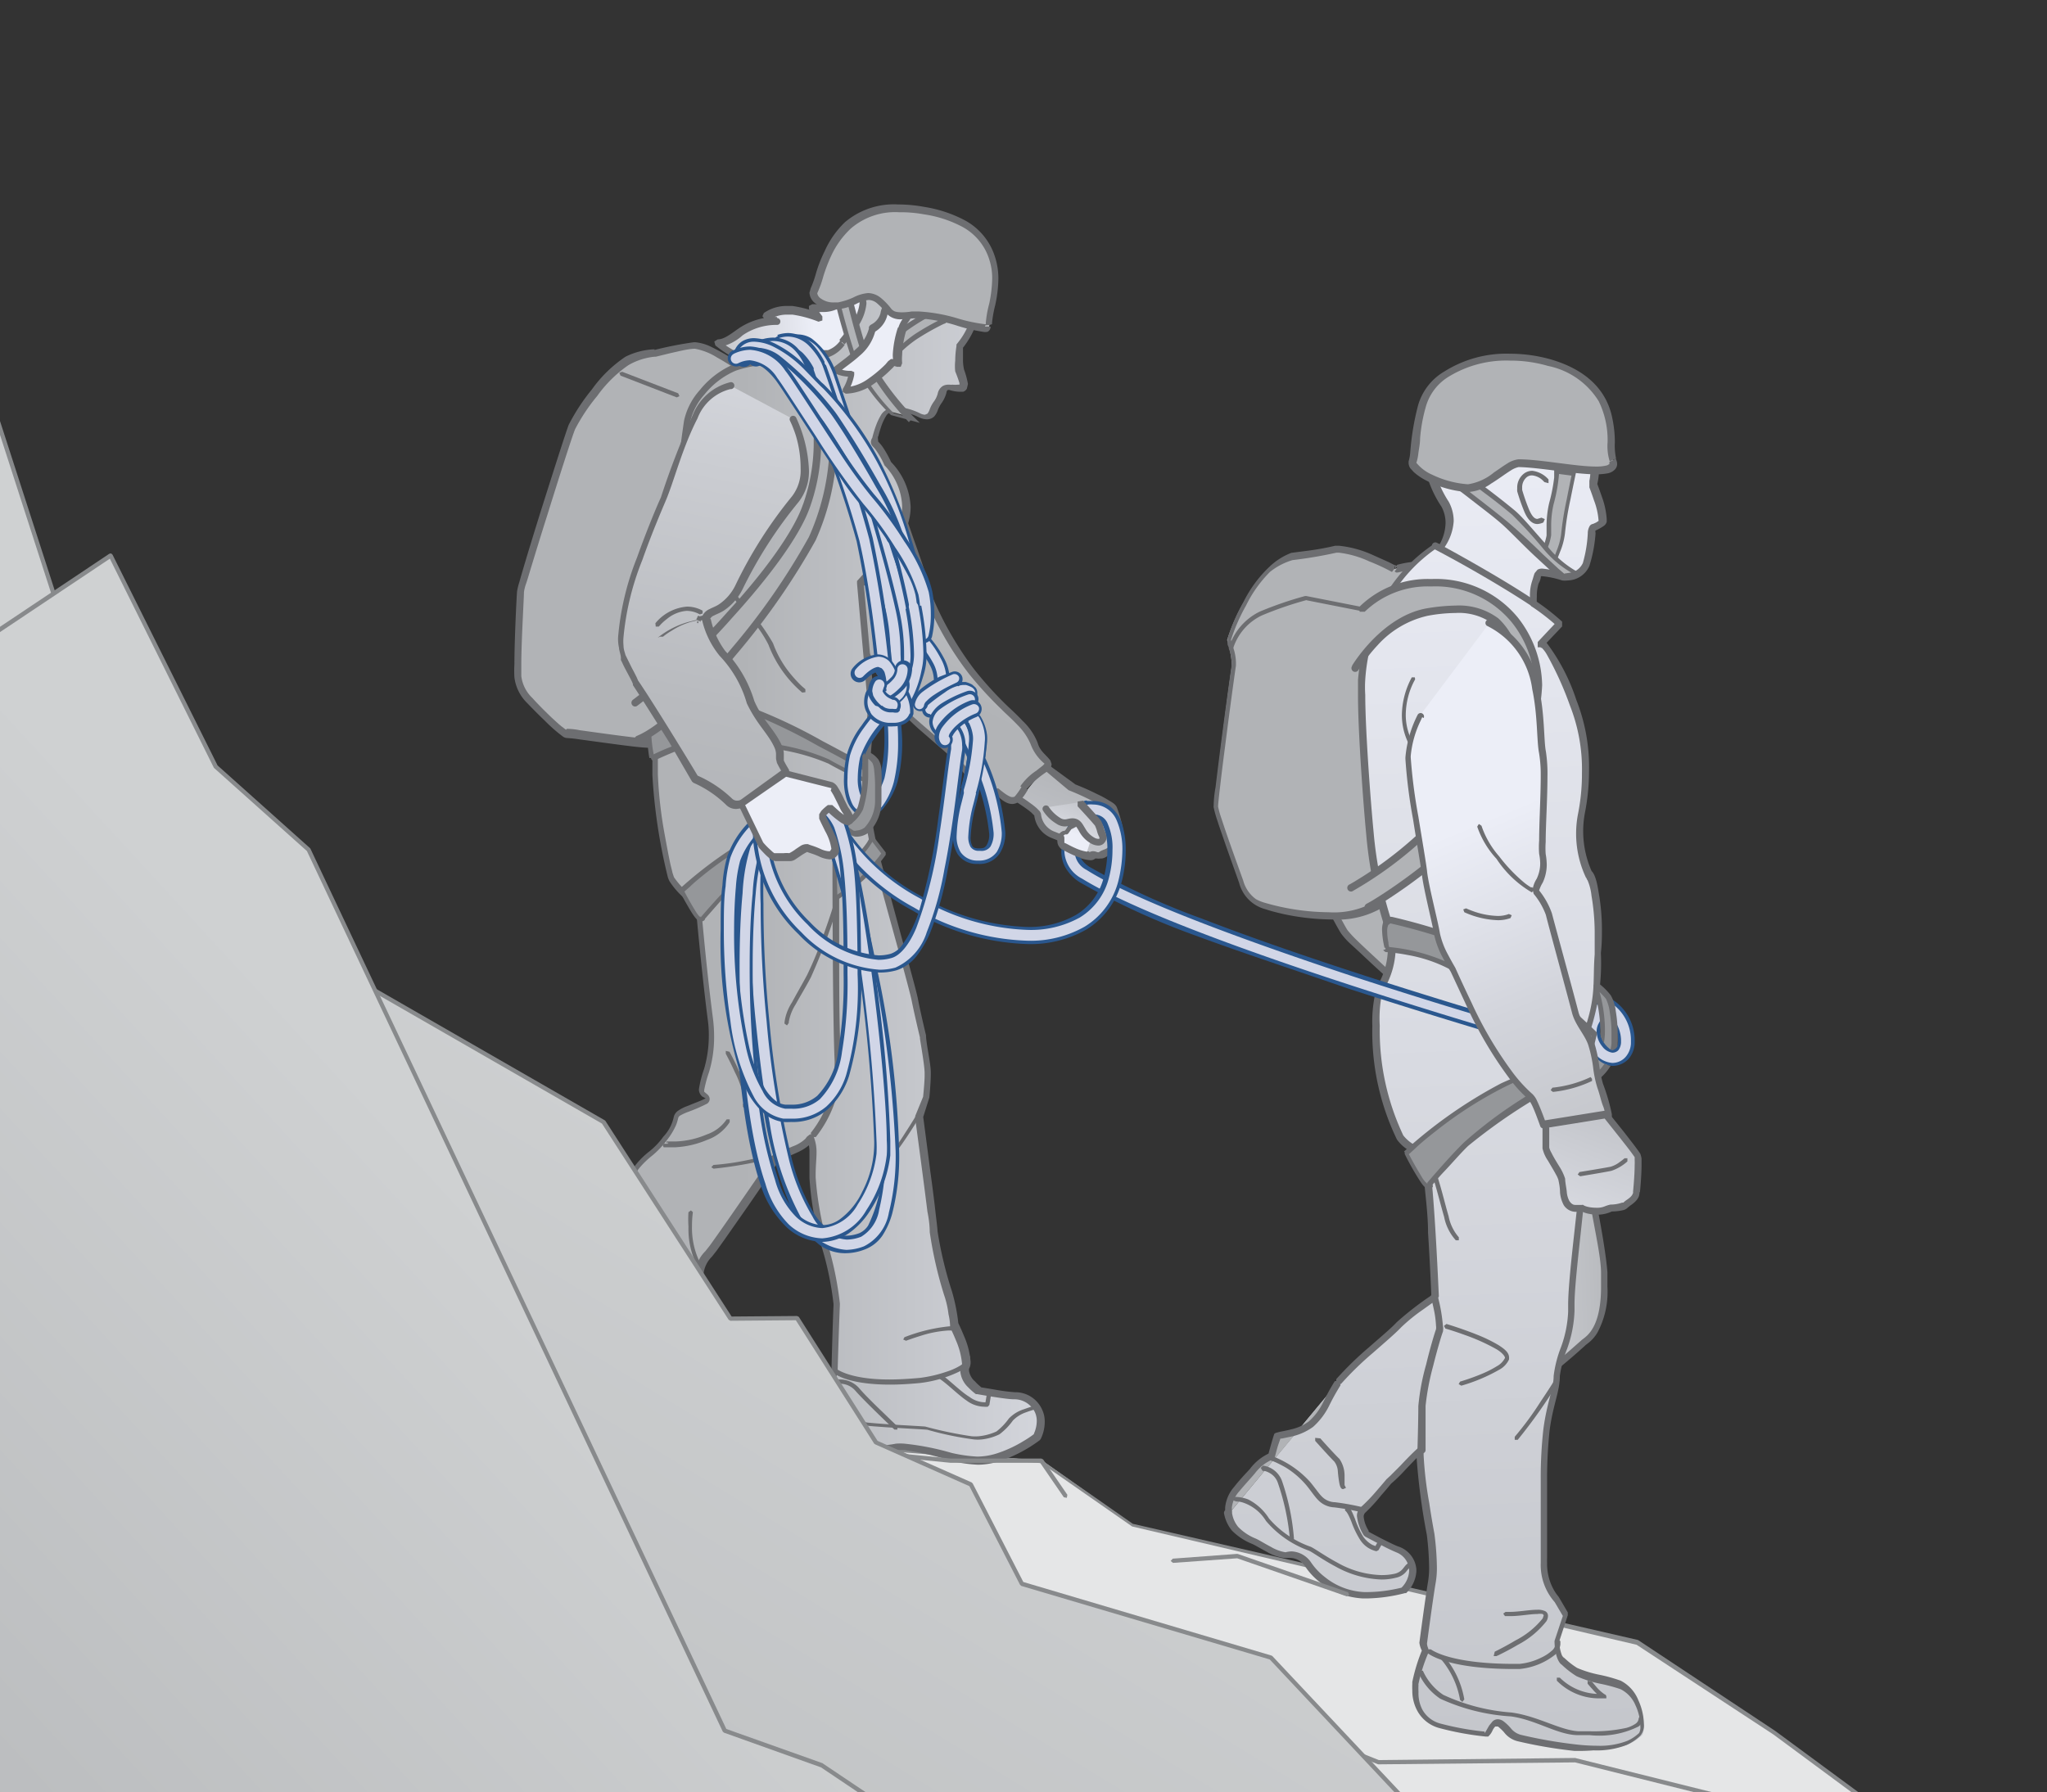 <svg xmlns="http://www.w3.org/2000/svg" xmlns:xlink="http://www.w3.org/1999/xlink" viewBox="0 0 115.72 101.34"><rect x="0" y="0" width="115.72" height="101.34" fill="#333333" stroke="none"/><defs><style>.cls-1{fill:none;}.cls-2{clip-path:url(#clip-path);}.cls-3{fill:#e5e6e7;}.cls-4{fill:#888a8c;}.cls-5{fill:#2a578e;}.cls-6{fill:#d1d6e7;}.cls-7{clip-path:url(#clip-path-2);}.cls-8{fill:url(#linear-gradient);}.cls-9{fill:#6d6e71;}.cls-10{clip-path:url(#clip-path-4);}.cls-11{fill:url(#linear-gradient-2);}.cls-12{clip-path:url(#clip-path-6);}.cls-13{fill:url(#linear-gradient-3);}.cls-14{clip-path:url(#clip-path-8);}.cls-15{fill:url(#linear-gradient-4);}.cls-16{fill:#b1b3b6;}.cls-17{clip-path:url(#clip-path-10);}.cls-18{fill:url(#linear-gradient-5);}.cls-19{clip-path:url(#clip-path-12);}.cls-20{fill:url(#linear-gradient-6);}.cls-21{fill:#95979a;}.cls-22{clip-path:url(#clip-path-14);}.cls-23{fill:url(#linear-gradient-7);}.cls-24{clip-path:url(#clip-path-16);}.cls-25{fill:url(#linear-gradient-8);}.cls-26{clip-path:url(#clip-path-18);}.cls-27{fill:url(#linear-gradient-9);}.cls-28{clip-path:url(#clip-path-20);}.cls-29{clip-path:url(#clip-path-22);}.cls-30{fill:url(#linear-gradient-10);}.cls-31{clip-path:url(#clip-path-24);}.cls-32{fill:url(#linear-gradient-11);}.cls-33{clip-path:url(#clip-path-26);}.cls-34{fill:url(#linear-gradient-12);}.cls-35{clip-path:url(#clip-path-28);}.cls-36{fill:url(#linear-gradient-13);}.cls-37{clip-path:url(#clip-path-30);}.cls-38{fill:url(#linear-gradient-14);}.cls-39{clip-path:url(#clip-path-32);}.cls-40{fill:url(#linear-gradient-15);}.cls-41{clip-path:url(#clip-path-34);}.cls-42{fill:url(#linear-gradient-16);}.cls-43{clip-path:url(#clip-path-36);}.cls-44{fill:url(#linear-gradient-17);}</style><clipPath id="clip-path"><polyline class="cls-1" points="0 101.34 115.72 101.34 115.72 0 0 0 0 101.34"/></clipPath><clipPath id="clip-path-2"><path class="cls-1" d="M57.56,45.23s1,.62,1,.83a1.38,1.38,0,0,0,.9,1.13,3.57,3.57,0,0,0,.48.19s0,.4.15.49,1.4.7,1.6.49a.25.25,0,0,1,.3,0,.75.75,0,0,0,.24,0,.82.82,0,0,0,.33-.22,1.16,1.16,0,0,0,.76-.6A5.54,5.54,0,0,0,63,45.7a9.06,9.06,0,0,0-2.28-1.19l-1.59-1.16-1.52,1.88"/></clipPath><linearGradient id="linear-gradient" x1="-3426.8" y1="-3114.42" x2="-3425.8" y2="-3114.42" gradientTransform="matrix(12.64, 0, 0, -12.64, 43365.47, -39314.29)" gradientUnits="userSpaceOnUse"><stop offset="0" stop-color="#eceef7"/><stop offset="0.24" stop-color="#dbdde4"/><stop offset="0.73" stop-color="#bcbec3"/><stop offset="1" stop-color="#b1b3b6"/></linearGradient><clipPath id="clip-path-4"><path class="cls-1" d="M48.36,26.57l-1.07,5.88,1.57,4.48s1.7,2.78,2,3.16,2.74,2.42,3,2.71c.66.74,1,1.65,2.37,1.93.91.76,1.11.71,1.62-.17.42-.71,1.63-1.18,1.39-1.47s-.61-.5-.75-1c-.2-.74-1.4-1.77-1.7-2.07A20.49,20.49,0,0,1,55,38a17,17,0,0,1-2.7-5c0-.23-1.6-4.73-1.6-4.73l-1.11-2-1.18.28"/></clipPath><linearGradient id="linear-gradient-2" x1="-3443.88" y1="-3155.84" x2="-3442.88" y2="-3155.84" gradientTransform="matrix(-28.44, 0, 0, 28.44, -97864.4, 89779.11)" gradientUnits="userSpaceOnUse"><stop offset="0" stop-color="#eceef7"/><stop offset="1" stop-color="#b1b3b6"/></linearGradient><clipPath id="clip-path-6"><path class="cls-1" d="M75.73,39.22c0,1.46-.94,6-1.15,7.69s-.71,2.19-.1,3.12,1.23,2.2,1.51,2.63,2.85,2.74,2.85,2.74l-1-20.75s-2.07,3.12-2.07,4.57"/></clipPath><linearGradient id="linear-gradient-3" x1="-3380.35" y1="-3202.99" x2="-3379.35" y2="-3202.99" gradientTransform="matrix(-4.65, 0, 0, 4.65, -15633.24, 14932.74)" xlink:href="#linear-gradient-2"/><clipPath id="clip-path-8"><path class="cls-1" d="M80.86,81.71s5.1-3,5.87-3.48,2.55-2.1,2.77-2.29,1.4-.71,1.17-4c-.1-1.47-.76-4.68-.76-4.68l-9,14.43"/></clipPath><linearGradient id="linear-gradient-4" x1="-3454.32" y1="-3126.6" x2="-3453.32" y2="-3126.6" gradientTransform="matrix(17.91, 0, 0, -17.91, 61941.72, -55919.95)" gradientUnits="userSpaceOnUse"><stop offset="0" stop-color="#eceef7"/><stop offset="0.22" stop-color="#e6e8f1"/><stop offset="0.53" stop-color="#d6d8df"/><stop offset="0.88" stop-color="#bcbec2"/><stop offset="1" stop-color="#b1b3b6"/></linearGradient><clipPath id="clip-path-10"><path class="cls-1" d="M80.77,25.79s-.47.2.87,2.71a2.41,2.41,0,0,1-.18,2.44l-.14,0-.14,0a8.76,8.76,0,0,0-2.9,3.2A11,11,0,0,0,77,38.48a81,81,0,0,0,.44,8.64,23,23,0,0,0,1,5.1,4.31,4.31,0,0,1-.4,3.66c-.58,1.65-.18,6.35,1.09,8.46.29.47,1.07.66,1.38,1.27s.6,7.74.6,7.74A15.68,15.68,0,0,0,79,75c-.6.65-2.44,2.06-3.4,3.2L69.46,85.6c.18.72.39,1.08,1.46,1.57.37.17,1.43.88,1.84.78,1.11-.28,1.31.93,2.1,1.4a4,4,0,0,0,2.28.85,8.51,8.51,0,0,0,2.3-.29A1.6,1.6,0,0,0,80,88.74a1.32,1.32,0,0,0-.85-1.13c-.32-.1-1.79-.89-1.79-.89s-.64-1-.22-1.34a17.77,17.77,0,0,0,1.47-1.59,11.1,11.1,0,0,0,.8-.79c.69-.74.95-1,.95-1a32.07,32.07,0,0,0,.58,4.74A11.91,11.91,0,0,1,81,89.49c-.16.94-.49,3.43-.49,3.43a.9.9,0,0,0,.15.45,10.71,10.71,0,0,0-.57,1.83,2,2,0,0,0,1.36,2.4,14.18,14.18,0,0,0,2.63.46c.17-.12.33-.89.78-.56a2.56,2.56,0,0,1,.37.35,1.2,1.2,0,0,0,.66.44,25.2,25.2,0,0,0,3.19.55c2.73.3,3.39-.43,3.72-.7s.1-2.27-1.1-2.8c-.5-.22-1.86-.4-2.47-.74a4.71,4.71,0,0,1-.82-.64s-.29-.19-.33-1.12l.5-1.49L88,90.47a3.1,3.1,0,0,1-.74-2.38c0-1.74,0-3.76,0-3.76a28.2,28.2,0,0,1,.14-3.5c.2-1.48.57-2.23.58-3.06s.9-2.34.82-3.87.83-7.57.67-8.29c-.2-.9-.33-3-.59-3.82-.1-.32.74-2.83.68-3.24.85-2.29.58-3,.71-4.7a12.38,12.38,0,0,0-.13-3.39c-.15-1-.36-1.09-.36-1.09a5.56,5.56,0,0,1-.43-3.49,11.39,11.39,0,0,0-.47-6.24c-1.42-3.38-1.77-3.25-1.81-3.21l1.09-1.15a11.27,11.27,0,0,0-1.48-1.16,3,3,0,0,1,.09-1.23c.22-.6,0-.72,1.56-.3a1.15,1.15,0,0,0,1.31-.66A7.72,7.72,0,0,0,90,30.18c0-.34.14-.35.14-.35s.51-.21.54-.36a6.71,6.71,0,0,0-.53-2.08,3.28,3.28,0,0,0,.06-1.34,6.13,6.13,0,0,0-1.48-3.11l-.17,0c-1.24,0-7.74,2.88-7.74,2.88"/></clipPath><linearGradient id="linear-gradient-5" x1="-3441.98" y1="-3145.02" x2="-3440.98" y2="-3145.02" gradientTransform="matrix(0, 117.08, 117.08, 0, 368308.54, 403006.18)" xlink:href="#linear-gradient-2"/><clipPath id="clip-path-12"><path class="cls-1" d="M72.2,81.24c-.09.25-.36,1.25-.36,1.25a2.56,2.56,0,0,0-1.06.85c-.6.72-1.5,1.54-1.32,2.26l3.9-4.68a11.35,11.35,0,0,0-1.16.32m1.16-.32a2.39,2.39,0,0,0,.74-.39c.74-.58,1.1-1.74,1.52-2.32l-2.26,2.71"/></clipPath><linearGradient id="linear-gradient-6" x1="-3395.05" y1="-3188.01" x2="-3394.05" y2="-3188.01" gradientTransform="matrix(-6.19, 0, 0, 6.19, -20925.95, 19802.74)" xlink:href="#linear-gradient-2"/><clipPath id="clip-path-14"><path class="cls-1" d="M47.05,15.52s-.46,0,0,2.55a2.41,2.41,0,0,1-1.5,2.44,9.79,9.79,0,0,0-4,.27,4.75,4.75,0,0,0-2.69,3c-.13.88-.9,6.48-.6,8.6S36.83,38.78,37,41.69a9.62,9.62,0,0,1,0,1.88A28.1,28.1,0,0,0,38,49.69a8.63,8.63,0,0,0,1.28,1.37,2.58,2.58,0,0,1,.33.88s.28,3.12.62,5.73-.86,3.86-.39,4.21.25.34-.88.81-.22.29-1.29,1.68C37.25,65,36.33,65.56,36,66c-.77,1.19-1.33,2.74-2.24,3.66s-.23.63-.65,1.61.21.35-.42,1A3.27,3.27,0,0,0,32,74.08a2.8,2.8,0,0,0-1.19.91,3.27,3.27,0,0,0-.88,2.9c.24.52.59.67,1.44,1.37a.88.88,0,0,0,1.14,0c.27-.18.46-.35.51-.09.1.56.35.72.92,1.11a10.3,10.3,0,0,0,4.21,1.07,5.44,5.44,0,0,0,3.41-.76c.69-.6.78-1.53-.07-1.89s-2.72-.49-3-1.06a10.79,10.79,0,0,0-.95-1.51l.66-.45.1-.88a4.29,4.29,0,0,0,1.12-1.4A7.57,7.57,0,0,0,39.52,72a1.8,1.8,0,0,1,.54-1.12c.28-.28,3.81-5.45,3.81-5.45L45,65c.8-.34.9-.69.9-.69A5.31,5.31,0,0,1,46,66.45c-.07,2.07,1.42,6,1.36,7.35s-.12,3.83-.12,3.83a25.8,25.8,0,0,0-.7,3.36,7.14,7.14,0,0,0,1.9.78,4.89,4.89,0,0,0,2.31.08,9,9,0,0,1,3.09.48,4.51,4.51,0,0,0,2.7,0,7.89,7.89,0,0,0,2.16-1.14,1.79,1.79,0,0,0,.08-1.43,1.46,1.46,0,0,0-1.32-.85,20.4,20.4,0,0,1-2.08-.29s-1.05-.8-.74-1.32-.63-2.4-.63-2.4a8.71,8.71,0,0,0-.35-1.81,21.68,21.68,0,0,1-.8-3.51c0-.4-.81-6.44-.81-6.44L52.37,62s.1-.88.09-1.29a19.39,19.39,0,0,0-.26-2.18s-.31-1.29-.47-2.08-2.06-7.58-2.32-8.67A20.49,20.49,0,0,1,49,45.51V42.56l.23-2.6-.62-7c2.09-2.31,3.69-4.22,1.45-6.76-.64-1.38-.86-1.05-.7-1.37l0-.06s.3-1.35.78-1.49a2.5,2.5,0,0,1,1.8.28c.48.21.68,0,.81-.35s.37-.5.46-.9a.4.4,0,0,1,.42-.35s.67.22.78,0-.07-.5-.17-.94a4.21,4.21,0,0,1,0-1.39,4.71,4.71,0,0,0,.7-1.19,3.54,3.54,0,0,0-.37-3.06A3.31,3.31,0,0,0,53,15.17c-2.21,0-5.93.35-5.93.35"/></clipPath><linearGradient id="linear-gradient-7" x1="-3430.04" y1="-3152.4" x2="-3429.04" y2="-3152.4" gradientTransform="matrix(-29.03, 0, 0, 29.03, -99503.7, 91552.54)" xlink:href="#linear-gradient-2"/><clipPath id="clip-path-16"><path class="cls-1" d="M47.85,16.81c-.18.12-.34.28-.52.39a2.26,2.26,0,0,1-1.43.19l.42.56a6.42,6.42,0,0,0-1.53-.41,2.1,2.1,0,0,0-1.49.35l.63.26a3.62,3.62,0,0,0-2,.61c-.43.29-.84.67-1.33.65a7,7,0,0,0,1,.66,3.74,3.74,0,0,0,1,.42,1.27,1.27,0,0,0,1-.17.92.92,0,0,0,0,.33l.84-.41a2.52,2.52,0,0,1,1.26-.37,3.69,3.69,0,0,0,1.13.14,1.76,1.76,0,0,0,.82-.63c.33-.39,1.86-2.27.84-2.68l-.17,0a.74.74,0,0,0-.42.15"/></clipPath><linearGradient id="linear-gradient-8" x1="-3409.23" y1="-3172.43" x2="-3408.23" y2="-3172.43" gradientTransform="matrix(-8.38, 0, 0, 10.09, -28523.5, 32015.46)" xlink:href="#linear-gradient-2"/><clipPath id="clip-path-18"><path class="cls-1" d="M50.86,17.17a1.75,1.75,0,0,0-.4,0l-.21.08a.78.78,0,0,0-.2.45,1.29,1.29,0,0,1-.6.77l-.08.06,0,.1A2.5,2.5,0,0,1,48.5,20c-.38.35-.83.63-1.23,1a1.91,1.91,0,0,0,.91.19,2.51,2.51,0,0,1-.37.95,2.55,2.55,0,0,0,1.35-.44,7.36,7.36,0,0,0,1.11-.91.75.75,0,0,0,.19-.24.59.59,0,0,1,.39.1,4.12,4.12,0,0,1,.22-2,1.86,1.86,0,0,1,.26-.53.78.78,0,0,0,.15-.32c0-.39-.21-.58-.56-.58h-.06"/></clipPath><linearGradient id="linear-gradient-9" x1="-3374.26" y1="-3209.19" x2="-3373.26" y2="-3209.19" gradientTransform="matrix(-4.21, 0, 0, 4.21, -14169.13, 13544.55)" xlink:href="#linear-gradient-2"/><clipPath id="clip-path-20"><path class="cls-1" d="M88.37,61.09l2.32,1.66L92,60.85l-.79-.57a1.4,1.4,0,0,1-1.26-1c0-.11-.1-.15-.16-.15-.44,0-1.38,2-1.38,2m1.42-5.48a4.88,4.88,0,0,1,.61,2.45A1.41,1.41,0,0,0,91,59.31s.24.19.44-.15a2.53,2.53,0,0,0,.1-.73c0-.34,0-.69,0-.69L91,54.5l-1.18,1.11"/></clipPath><clipPath id="clip-path-22"><path class="cls-1" d="M60.39,46.91l-.17.22s-.09,0-.15.11-.06.5.27.65a6.39,6.39,0,0,0,1.1.31l.26-.82-.65-.81-.66.34"/></clipPath><linearGradient id="linear-gradient-10" x1="-3406.53" y1="-3069.23" x2="-3405.53" y2="-3069.23" gradientTransform="matrix(4.87, 0, 0, -4.87, 16650.81, -14900.58)" xlink:href="#linear-gradient"/><clipPath id="clip-path-24"><path class="cls-1" d="M39.26,23.53a47.36,47.36,0,0,0-1.79,4.65c-.4.94-2.8,6.45-2.36,8.41,0,.21.08.39.11.53s.69,1.35.73,1.47c1,1.46,3.41,5.45,3.41,5.45a6.63,6.63,0,0,1,1.91,1.29c.35.36,1.16.1,1.95-.49s1.39-1,1.25-1.22a5.65,5.65,0,0,1-.3-.55c-.1-.21.09-.38-.1-.81-.37-.87-1-1.37-1.57-2.55A6.68,6.68,0,0,0,40.91,37,4.92,4.92,0,0,1,40,35c.13-.36.49-.37.87-.61a3,3,0,0,0,1-1.18A25.37,25.37,0,0,1,45,28.26c1.32-1.53-.16-4.56-.16-4.56l-3.61-1.93a2.89,2.89,0,0,0-2,1.76"/></clipPath><linearGradient id="linear-gradient-11" x1="-3444.75" y1="-3150.7" x2="-3443.75" y2="-3150.7" gradientTransform="matrix(-41.21, 0, 0, 41.21, -141892.89, 129878.04)" gradientUnits="userSpaceOnUse"><stop offset="0" stop-color="#eceef7"/><stop offset="0.03" stop-color="#e9ebf4"/><stop offset="0.44" stop-color="#cbcdd2"/><stop offset="0.78" stop-color="#b8babe"/><stop offset="1" stop-color="#b1b3b6"/></linearGradient><clipPath id="clip-path-26"><path class="cls-1" d="M41.88,45.45,43,47.76s.6.68.77.68a5.47,5.47,0,0,1,.81,0c.1,0,.31-.12.51-.26s.43-.3.51-.25.3.08.69.25.77.3.9-.13-.77-1.83-.73-2,.43-.43.43-.43.77.77,1.06.77,0-.51-.12-.68-.56-1.28-.82-1.37l-2.7-.68-2.42,1.75"/></clipPath><linearGradient id="linear-gradient-12" x1="-3429.57" y1="-3120.58" x2="-3428.57" y2="-3120.58" gradientTransform="matrix(16.15, 0, 0, -16.15, 55439.5, -50364.64)" xlink:href="#linear-gradient"/><clipPath id="clip-path-28"><path class="cls-1" d="M87.38,63.75s0,.78,0,1.11.84,1.45.9,1.78A4.43,4.43,0,0,0,88.55,68a.6.6,0,0,0,.83.21s.19.25,1,.24a2.65,2.65,0,0,0,.76-.17c.85-.05.62-.09.95-.31.54-.37.4-.6.4-.6a8.94,8.94,0,0,0,0-2c-.16-.28-1.71-2.21-1.71-2.21l-3.42.66"/></clipPath><linearGradient id="linear-gradient-13" x1="-3430.53" y1="-3122.73" x2="-3429.53" y2="-3122.73" gradientTransform="matrix(17.89, 0, 0, -17.89, 61453.6, -55797.43)" xlink:href="#linear-gradient"/><clipPath id="clip-path-30"><path class="cls-1" d="M80.23,40.46a6.4,6.4,0,0,0-.67,2.33c0,1.13.83,5.66.92,6.5s.62,2.87.72,3.55a8.06,8.06,0,0,0,.91,2s.35.8.93,2a15.6,15.6,0,0,0,3.48,5.22,6.77,6.77,0,0,1,.69,1.54l3.72-.6a10,10,0,0,0-.45-1.53c-.17-.44-.25-1.67-.49-2.37s-.75-1.16-.91-1.77c-.34-1.31-1.35-5-1.49-5.57a4.36,4.36,0,0,0-.71-1.25c-.23-.39.61-.71.33-2.2-.15-.81.22-4.54,0-5.8s.22-5.89-3-7.3l-3.93,5.24"/></clipPath><linearGradient id="linear-gradient-14" x1="-3447.88" y1="-3146.14" x2="-3446.88" y2="-3146.14" gradientTransform="matrix(0, 43.45, 43.45, 0, 136796.85, 149855.76)" gradientUnits="userSpaceOnUse"><stop offset="0" stop-color="#eceef7"/><stop offset="0.25" stop-color="#d2d4db"/><stop offset="0.5" stop-color="#c0c2c6"/><stop offset="0.76" stop-color="#b5b7ba"/><stop offset="1" stop-color="#b1b3b6"/></linearGradient><clipPath id="clip-path-32"><path class="cls-1" d="M59.13,45.71a2,2,0,0,0,.7.69.68.68,0,0,0,.6.08.69.69,0,0,1,.4,0c.29.13.38.75.94,1s.66-.19.57-.35-.16-.5-.25-.65-1-1.13-1-1.13l-2,.31"/></clipPath><linearGradient id="linear-gradient-15" x1="-3411.03" y1="-3079.26" x2="-3410.03" y2="-3079.26" gradientTransform="matrix(5.64, 0, 0, -5.64, 19296.86, -17319.16)" xlink:href="#linear-gradient"/><clipPath id="clip-path-34"><polyline class="cls-1" points="0 101.34 79 101.34 71.84 93.73 57.77 89.55 54.88 83.93 49.52 81.57 45.06 74.53 41.29 74.56 34.12 63.44 19.52 55.05 10.76 46.02 4.99 39.66 0 24.19 0 101.34"/></clipPath><linearGradient id="linear-gradient-16" x1="-3440.38" y1="-3146.18" x2="-3439.38" y2="-3146.18" gradientTransform="matrix(-110.85, 0, 0, 110.85, -381326.96, 348818.48)" gradientUnits="userSpaceOnUse"><stop offset="0" stop-color="#cfd1d2"/><stop offset="1" stop-color="#a6a8ab"/></linearGradient><clipPath id="clip-path-36"><polyline class="cls-1" points="0 35.59 0 101.34 48.73 101.34 46.47 99.82 40.97 97.86 17.45 48.05 12.2 43.35 6.25 31.41 0 35.59"/></clipPath><linearGradient id="linear-gradient-17" x1="-3439.37" y1="-3147.08" x2="-3438.37" y2="-3147.08" gradientTransform="matrix(-90.49, 0, 0, 90.49, -311200.41, 284845.96)" xlink:href="#linear-gradient-16"/></defs><g id="Layer_2" data-name="Layer 2"><g id="Layer_1-2" data-name="Layer 1"><g class="cls-2"><path class="cls-3" d="M28.06,77.58c.34,1.25,2.4,1.89,2.7,2.1s.75.32,1,.54a15.29,15.29,0,0,0,2.6,1.36,12.23,12.23,0,0,0,2.46.1c2.87.37,4-.48,4-.48l18.1,1.39L64,86.19l28.54,6.65L100.32,98l18,13.26-3.19,4.32-62.86,4.87Z"/><path class="cls-4" d="M28.06,77.58l.12,0a2.59,2.59,0,0,0,1.3,1.36c.3.17.59.31.83.42a3.43,3.43,0,0,1,.51.25c.42.29.73.29,1,.56a9.16,9.16,0,0,0,1.11.64c.53.28,1.13.56,1.45.69a3,3,0,0,0,.9.11c.42,0,.86,0,1.22,0a1.51,1.51,0,0,1,.31,0,12,12,0,0,0,1.37.09,5.89,5.89,0,0,0,1.94-.28,3.16,3.16,0,0,0,.44-.18l.1-.06,0,0,.08,0,18.1,1.39.06,0,5.14,3.59L92.6,92.73h0l7.74,5.13h0l18,13.26,0,.17-3.19,4.32-.09,0-62.87,4.87-.11-.06L28,77.64l.11-.06.12,0-.12,0,.1-.06,24.13,42.77L115,115.44l3.08-4.19L100.25,98.07,92.52,93,64,86.31l0,0-5.14-3.58L40.76,81.32V81.2l.07.1a4.57,4.57,0,0,1-2.65.59,12.53,12.53,0,0,1-1.4-.09l-.28,0c-.34,0-.79,0-1.22,0a2.77,2.77,0,0,1-1-.13A15.79,15.79,0,0,1,32.83,81a8.48,8.48,0,0,1-1.17-.69c-.18-.19-.5-.22-1-.53a4.58,4.58,0,0,0-.48-.23c-.73-.33-2-.92-2.27-1.94l.07-.14.15,0Z"/><path class="cls-5" d="M91.12,56.5a2.74,2.74,0,0,1,1.29,2.27l0,.23a1.47,1.47,0,0,1-.34.87,1.26,1.26,0,0,1-.9.4h0A1.54,1.54,0,0,1,90,59.64a2.16,2.16,0,0,1-.51-1.33,1.74,1.74,0,0,1,.23-.86,7.66,7.66,0,0,1,.36-.72.48.48,0,0,1,.68-.11.49.49,0,0,1,.11.67c-.08.09-.13.33-.31.65a.71.71,0,0,0-.1.37,1.16,1.16,0,0,0,.28.71.67.67,0,0,0,.41.28h0c.15,0,.17,0,.21-.07a.57.57,0,0,0,.11-.33v-.13a1.78,1.78,0,0,0-.85-1.46.47.47,0,0,1-.14-.67A.49.49,0,0,1,91.12,56.5Z"/><path class="cls-6" d="M91,56.66a2.54,2.54,0,0,1,1.2,2.11V59a1.26,1.26,0,0,1-.3.76,1,1,0,0,1-.76.34h0a1.39,1.39,0,0,1-1-.56,1.88,1.88,0,0,1-.46-1.21,1.52,1.52,0,0,1,.2-.76c.11-.16.16-.43.35-.71a.29.29,0,0,1,.4-.07.3.3,0,0,1,.07.41c-.11.13-.16.38-.32.66a.91.91,0,0,0-.12.47,1.39,1.39,0,0,0,.32.84.87.87,0,0,0,.56.35h0a.46.46,0,0,0,.35-.14.8.8,0,0,0,.15-.44v-.15a2,2,0,0,0-.94-1.62.29.29,0,0,1-.08-.4A.3.3,0,0,1,91,56.66Z"/></g><g class="cls-7"><rect class="cls-8" x="57" y="42.26" width="7.01" height="7.39" transform="translate(-4.33 85.57) rotate(-68.64)"/></g><g class="cls-2"><path class="cls-9" d="M59.2,43.19l1.59,1.16-.12.16.06-.18a13.62,13.62,0,0,1,1.31.58,5.21,5.21,0,0,1,.68.37,1.81,1.81,0,0,1,.25.16.62.62,0,0,1,.16.19,7.15,7.15,0,0,1,.43,1.77l0,.19a1.19,1.19,0,0,1-.43.51l-.27.16a.91.91,0,0,1-.25.07v-.2l.14.14-.13.12a.73.73,0,0,1-.32.15h-.07a.82.82,0,0,1-.25,0l-.06,0h0v0h0v0l0,0a.39.39,0,0,1-.28.1,2.56,2.56,0,0,1-.89-.25c-.31-.13-.57-.26-.66-.31a.55.55,0,0,1-.23-.36,2.05,2.05,0,0,1,0-.28v0l.11-.16h.21l0,0a.2.2,0,0,1,.05.13l-.11.17-.09,0h-.09l-.47-.19a1.57,1.57,0,0,1-1-1.28h.06l-.06,0v0h.06l-.06,0-.17-.17c-.14-.12-.34-.26-.5-.37l-.27-.18a.19.19,0,0,1-.06-.27.19.19,0,0,1,.26-.06s.26.16.51.35a3.65,3.65,0,0,1,.37.29l.14.14a.43.43,0,0,1,.1.19,1.18,1.18,0,0,0,.78,1l.38.15.06,0h0l0,.15v-.15h0l0,.15v0l-.08-.17H60v.18l-.08-.17.08.18h-.19l.11-.18.08.18h0l-.14.12s0,0,0-.12H60l-.14.12.12-.11-.09.14,0,0,.12-.11-.09.14.11-.16h.19v0l0,.19,0,.09v0h0c.06,0,.33.17.61.28a2.49,2.49,0,0,0,.75.22h0l0,.06-.05,0,0,0,0,.06-.05,0a.44.44,0,0,1,.3-.14c.19,0,.22.07.33.06h0l.13-.08,0,0,0,0,.14-.06h0a1.11,1.11,0,0,0,.32-.17.81.81,0,0,0,.26-.3V47.4a6.6,6.6,0,0,0-.4-1.62l.08,0-.07,0h0l.08,0-.07,0a2.14,2.14,0,0,0-.31-.21,14.22,14.22,0,0,0-1.86-.89l0,0L59,43.5l0-.27Z"/><path class="cls-9" d="M59.86,47.19a.42.42,0,0,1,.25-.2l.17-.05,0,.12L60.2,47l.18-.26,0,0,.42-.23.17.05,0,.16-.4.22-.17.23-.08,0-.11,0-.12.09-.16.05Z"/></g><g class="cls-10"><rect class="cls-11" x="42.06" y="26.1" width="22.64" height="19.58" transform="translate(-2.87 67.09) rotate(-62.93)"/></g><g class="cls-2"><path class="cls-9" d="M57.84,44.56l-.16-.1a3.27,3.27,0,0,1,.9-.88l.38-.3.09-.1,0,0h0l0,0v0h0l0,0a2.59,2.59,0,0,1-.79-1.11A3.41,3.41,0,0,0,57.53,41c-.36-.38-.73-.7-.89-.87a22,22,0,0,1-1.84-2,18.13,18.13,0,0,1-2-3.23c-.23-.48-.42-.9-.54-1.22-.06-.16-.11-.29-.14-.4a.65.65,0,0,1-.06-.25h0c0-.06-.12-.43-.27-.88-.46-1.38-1.32-3.79-1.32-3.79l.18-.07-.17.1-1-1.84-.91.22-1,5.7,1.56,4.43-.19.07.17-.11s.42.7.88,1.44,1,1.55,1.1,1.71a7.49,7.49,0,0,0,.54.52c.41.37,1,.86,1.46,1.28s.87.77,1,.9c.34.39.58.8.9,1.14a2.4,2.4,0,0,0,1.36.73l.09,0c.42.36.68.5.79.49s.11,0,.2-.11a3.74,3.74,0,0,0,.34-.5l.16.1.17.1a3.15,3.15,0,0,1-.39.56.66.66,0,0,1-.48.24c-.33,0-.61-.23-1-.59l.12-.14,0,.19a2.79,2.79,0,0,1-1.57-.85c-.35-.38-.6-.79-.91-1.15,0-.05-.25-.23-.51-.47l-1.45-1.26a12.72,12.72,0,0,1-1-1c-.17-.21-.66-1-1.12-1.74S48.7,37,48.7,37l0,0-1.57-4.48v-.1l1.07-5.87.15-.15,1.17-.29.22.09,1.11,2v0s.4,1.12.8,2.28c.21.58.41,1.16.56,1.62l.18.57.05.18,0,.14h0a2.32,2.32,0,0,0,.19.56,18.94,18.94,0,0,0,2.46,4.32,21,21,0,0,0,1.81,2c.15.15.53.48.9.88A3.45,3.45,0,0,1,58.66,42c.12.46.45.65.72,1l.07.21a.58.58,0,0,1-.23.4A5.69,5.69,0,0,0,58,44.66Z"/></g><g class="cls-12"><rect class="cls-13" x="73.87" y="34.65" width="4.96" height="20.74"/></g><g class="cls-2"><path class="cls-9" d="M78,34.76l-.33.5c-.29.47-.72,1.21-1.08,2a5.59,5.59,0,0,0-.64,2,30.63,30.63,0,0,1-.5,3.8c-.26,1.53-.54,3.09-.64,3.91-.14,1.1-.4,1.72-.4,2.2a1.47,1.47,0,0,0,.26.79c.62.94,1.24,2.22,1.51,2.64a6,6,0,0,0,.54.58c.42.41,1,.94,1.45,1.36l.83.75v.27l-.27,0s-.64-.57-1.32-1.2c-.34-.32-.69-.65-1-.93a4.13,4.13,0,0,1-.59-.64c-.3-.46-.91-1.72-1.51-2.64a1.76,1.76,0,0,1-.32-1c0-.6.26-1.19.39-2.24.11-.85.39-2.4.65-3.93a30.73,30.73,0,0,0,.49-3.74A7.53,7.53,0,0,1,76.6,36.3c.52-1,1-1.75,1-1.76l.27,0Z"/></g><g class="cls-14"><rect class="cls-15" x="80.61" y="67.11" width="10.54" height="14.77" transform="matrix(1, -0.03, 0.03, 1, -2.5, 2.99)"/></g><g class="cls-2"><path class="cls-9" d="M90.1,67.24s.66,3.2.77,4.7q0,.44,0,.81a4.89,4.89,0,0,1-.56,2.59,2.11,2.11,0,0,1-.44.53c-.14.12-.25.19-.27.22a35.57,35.57,0,0,1-2.8,2.3c-.78.51-5.87,3.48-5.88,3.49a.19.19,0,0,1-.26-.07.21.21,0,0,1,.07-.27L83.4,80c1.37-.81,2.85-1.68,3.22-1.92.75-.48,2.53-2.08,2.75-2.27.07-.07.16-.12.27-.22.33-.28.87-.94.87-2.83q0-.36,0-.78c0-.72-.24-1.89-.42-2.87s-.34-1.78-.34-1.78a.19.19,0,1,1,.38-.08Z"/><path class="cls-16" d="M78.82,32.17c-.14-.1-2.61-1.31-3.33-1.11s-2.45.41-2.45.41a3.39,3.39,0,0,0-1.38.72,10.91,10.91,0,0,0-2.29,4,5.44,5.44,0,0,1,.27,1.44c-.35,2.39-1,7.73-1,8s1.25,3.7,1.43,4.23A2.15,2.15,0,0,0,70.89,51c.48.38,5.49,1.63,7.41-.1S76.91,40,77.45,38.31a34.22,34.22,0,0,1,2.68-6.08c.46-.51-1.31-.06-1.31-.06"/><path class="cls-9" d="M78.82,32.17l-.13.17h0a11.08,11.08,0,0,0-1.29-.6,5.62,5.62,0,0,0-1.71-.49h-.14a24.89,24.89,0,0,1-2.48.42l0-.21,0,.21h0a3.71,3.71,0,0,0-1.28.67,7.13,7.13,0,0,0-1.35,1.9,10.35,10.35,0,0,0-.85,1.94h0l-.13,0h.13v0l-.13,0h.13s.08.25.14.48a2.7,2.7,0,0,1,.14.78l0,.19c-.17,1.17-.42,3.05-.63,4.7-.11.82-.2,1.59-.27,2.18s-.11,1-.11,1.1h0a5.65,5.65,0,0,0,.2.7c.36,1.12,1.08,3.08,1.22,3.48A1.92,1.92,0,0,0,71,50.84a2.32,2.32,0,0,0,.45.19,13.25,13.25,0,0,0,3.65.55,4.65,4.65,0,0,0,3-.84,2.76,2.76,0,0,0,.54-2A29.5,29.5,0,0,0,78,43.41a31.47,31.47,0,0,1-.77-4.58,2,2,0,0,1,.07-.58c.28-.88.83-2.27,1.38-3.52.27-.62.54-1.21.77-1.67a5.45,5.45,0,0,1,.57-1l0,0,.07,0H80v0l.07,0h.06l-.1.1,0-.1h.14l-.1.1.07-.06,0,.08,0,0,.07-.06,0,.08h-.12a4.48,4.48,0,0,0-.67.08l-.4.09-.1,0-.08-.06.13-.17,0-.2a5.41,5.41,0,0,1,1.17-.19.77.77,0,0,1,.26,0l.14.09.07.19a.37.37,0,0,1-.13.28,5.61,5.61,0,0,0-.5.88,44,44,0,0,0-2.13,5.12,1.72,1.72,0,0,0-.05.46,30.72,30.72,0,0,0,.76,4.49,29.87,29.87,0,0,1,.76,5.4,3.08,3.08,0,0,1-.68,2.33,5,5,0,0,1-3.32,1,13.57,13.57,0,0,1-2.78-.31c-.39-.09-.74-.18-1-.27a2.08,2.08,0,0,1-1.49-1.49c-.09-.26-.44-1.23-.77-2.17-.16-.47-.33-.94-.45-1.32a6.15,6.15,0,0,1-.22-.79v0c0-.15,0-.55.11-1.15.21-1.78.65-5.13.91-6.89v-.13a2.6,2.6,0,0,0-.13-.71c0-.11-.07-.22-.1-.3a1.19,1.19,0,0,1,0-.26V36.1l.2,0-.2,0a10.16,10.16,0,0,1,.89-2.05,7,7,0,0,1,1.47-2A3.71,3.71,0,0,1,73,31.26h0l1-.13a14.69,14.69,0,0,0,1.47-.27l.25,0a6.17,6.17,0,0,1,1.93.54l.87.39.29.15L79,32l-.13.17,0-.2Z"/><path class="cls-9" d="M77,34.56l-3.14-.62,0-.12,0,.11a20.18,20.18,0,0,0-2.53.87,3.1,3.1,0,0,0-1.64,1.93l-.15.08-.08-.15a3.36,3.36,0,0,1,1.76-2.08,20.78,20.78,0,0,1,2.56-.88h.06l3.15.62.09.14Z"/></g><g class="cls-17"><rect class="cls-18" x="68.23" y="22.54" width="26.09" height="76.96" transform="translate(-1.93 2.66) rotate(-1.85)"/></g><g class="cls-2"><path class="cls-9" d="M69.65,85.56a1.61,1.61,0,0,0,.35.78A2.89,2.89,0,0,0,71,87c.2.09.51.29.84.46a2.4,2.4,0,0,0,.83.31h0a1.48,1.48,0,0,1,.35-.05,1.4,1.4,0,0,1,1.1.63,3.6,3.6,0,0,0,.8.84,3.82,3.82,0,0,0,2.19.83h.22a8,8,0,0,0,1.39-.14c.38-.07.63-.14.63-.14l0,.18-.13-.14,0,0a1.45,1.45,0,0,0,.44-.92v-.08a1.12,1.12,0,0,0-.71-1,10.14,10.14,0,0,1-1-.49l-.78-.41-.07-.06a2.58,2.58,0,0,1-.39-1.1.64.64,0,0,1,.22-.5,9.73,9.73,0,0,0,.87-.9c.31-.36.57-.66.57-.67l0,0,.24-.22.55-.55c.69-.74,1-1,1-1l.21,0,.11.19v.22A21.16,21.16,0,0,0,80.8,85c.14.95.29,1.72.29,1.73h0a15.75,15.75,0,0,1,.14,1.89,4.76,4.76,0,0,1-.07.88c-.16.93-.49,3.43-.49,3.43l-.19,0,.19,0a.74.74,0,0,0,.07.27l0,.07h0l0,.2a9.42,9.42,0,0,0-.56,1.78l-.19,0,.2,0v0a3.63,3.63,0,0,0,0,.42,2,2,0,0,0,.22,1,1.64,1.64,0,0,0,1,.78,16.11,16.11,0,0,0,2.52.46h0V98L84,97.89l.06,0V98L84,97.89l0,0,0,0h0l0,0,0,0s.1-.18.19-.33l.18-.22a.44.44,0,0,1,.31-.13.58.58,0,0,1,.32.12,2.61,2.61,0,0,1,.41.39,1.07,1.07,0,0,0,.56.37,26.46,26.46,0,0,0,3.16.55,10.85,10.85,0,0,0,1.19.07A4.26,4.26,0,0,0,92,98.43a2.38,2.38,0,0,0,.66-.44h0a.65.65,0,0,0,.07-.39,2.89,2.89,0,0,0-.27-1.17,1.78,1.78,0,0,0-.85-.92,9.28,9.28,0,0,0-1.16-.31,6.41,6.41,0,0,1-1.32-.42,5.06,5.06,0,0,1-.87-.68l.14-.14-.11.16c-.06,0-.38-.31-.41-1.27v-.07l.47-1.41-.47-.8.16-.1-.13.14a3.17,3.17,0,0,1-.81-2.23c0-.1,0-.2,0-.31l.2,0h-.2c0-1,0-2,0-2.75s0-1,0-1h0s0-.23,0-.59a24.83,24.83,0,0,1,.15-2.93c.2-1.51.58-2.28.58-3a6.7,6.7,0,0,1,.42-1.64,6.6,6.6,0,0,0,.4-2v-.39c0-.85.17-2.46.34-4s.35-3.12.35-3.76a.86.86,0,0,0,0-.23c-.1-.47-.18-1.21-.28-1.95a14.41,14.41,0,0,0-.31-1.87v-.12a8.6,8.6,0,0,1,.35-1.6,11.65,11.65,0,0,0,.34-1.51v-.12c.84-2.27.58-3,.71-4.65,0-.52,0-.94,0-1.31a12.59,12.59,0,0,0-.18-2,3,3,0,0,0-.22-.87l-.06-.09h0l.09-.12-.06.13h0l.09-.12-.06.13-.09-.08a5.83,5.83,0,0,1-.45-3.62,11.53,11.53,0,0,0,.22-2.31,9.82,9.82,0,0,0-.68-3.81A18.63,18.63,0,0,0,87.44,37a1.72,1.72,0,0,0-.29-.38l-.05,0v0h0v0l0-.1v.1h0l0-.1v0l.09.11-.09,0v-.14l.09.11-.26,0V36.3l1.09-1.16.14.14-.13.13a12.17,12.17,0,0,0-1.46-1.13l-.08-.13a3.32,3.32,0,0,1,0-.44,2.58,2.58,0,0,1,.13-.88c.06-.17.08-.29.14-.43l.16-.19a.53.53,0,0,1,.27-.06,5.74,5.74,0,0,1,1.22.26l.21,0a1,1,0,0,0,.86-.57,7.43,7.43,0,0,0,.28-1.69.81.81,0,0,1,.11-.41.27.27,0,0,1,.21-.12v.19L90,29.65l.24-.11.15-.1,0,0h0l.06.05h-.07v0l.06.05h-.07v-.1a4,4,0,0,0-.26-1.15c-.13-.4-.26-.73-.26-.73v-.12l0-.25a3,3,0,0,0,.06-.57,2,2,0,0,0,0-.43,6,6,0,0,0-1.4-3l0-.05,0,.05h0l0-.05,0,.05h-.07a6.77,6.77,0,0,0-1.67.44c-1.17.4-2.67,1-3.87,1.51L80.85,26h0l0-.08.09.05-.05,0,0-.08.09.05V26a6.1,6.1,0,0,0,.92,2.37,2.3,2.3,0,0,1,.28,1.1A2.92,2.92,0,0,1,81.62,31l-.22.09-.27-.08.05-.19.1.17-.06,0a8.78,8.78,0,0,0-2.78,3.09,10.57,10.57,0,0,0-1.26,4.34,6.56,6.56,0,0,0,0,.87c0,2.06.32,6.2.47,7.74a22.82,22.82,0,0,0,1,5,4.35,4.35,0,0,1,.25,1.46A4.68,4.68,0,0,1,78.2,56L78,55.88l.18.06A7,7,0,0,0,78,58a13.89,13.89,0,0,0,1.33,6.2,2.14,2.14,0,0,0,.62.53,2.09,2.09,0,0,1,.76.75,1.88,1.88,0,0,1,.14.57c.26,1.8.49,7.25.49,7.25l-.09.17-.81.58a9.81,9.81,0,0,0-1.23,1c-.32.34-.93.86-1.58,1.43a18.17,18.17,0,0,0-1.82,1.77l-.27,0,0-.27a18.91,18.91,0,0,1,1.86-1.81c.66-.58,1.27-1.09,1.55-1.4A17.45,17.45,0,0,1,81,73.19l.11.16h-.19s-.07-1.78-.19-3.64c0-.93-.12-1.87-.19-2.62,0-.38-.07-.71-.11-.95a2.37,2.37,0,0,0-.09-.45,1.85,1.85,0,0,0-.63-.61,2.19,2.19,0,0,1-.74-.65A14,14,0,0,1,77.58,58a7.17,7.17,0,0,1,.27-2.23v0a4.22,4.22,0,0,0,.61-2.17,3.88,3.88,0,0,0-.23-1.33,24.2,24.2,0,0,1-1-5.14c-.15-1.55-.46-5.68-.46-7.77,0-.37,0-.68,0-.91A11.1,11.1,0,0,1,78.11,34a9.06,9.06,0,0,1,3-3.27l.15,0,.27.09-.05.18-.17-.1a2.61,2.61,0,0,0,.41-1.33,1.93,1.93,0,0,0-.23-.92,6.35,6.35,0,0,1-1-2.55c0-.26.12-.41.2-.43l.07.18-.08-.18s1.63-.72,3.41-1.44c.89-.36,1.82-.73,2.61-1a7.64,7.64,0,0,1,1.8-.46.47.47,0,0,1,.28.07A6.26,6.26,0,0,1,90.35,26a2.29,2.29,0,0,1,.05.52,4.07,4.07,0,0,1-.12.92l-.18-.05.18-.07s.13.34.27.75a4.57,4.57,0,0,1,.28,1.27v.16a.41.41,0,0,1-.17.24,2.66,2.66,0,0,1-.49.27H90.1v-.1l.09.07-.08,0v-.1l.09.07a.5.5,0,0,0,0,.2A8,8,0,0,1,89.85,32a1.37,1.37,0,0,1-1.23.82,1.15,1.15,0,0,1-.31,0,5.18,5.18,0,0,0-1.12-.24h-.08s0,.19-.13.41a2.42,2.42,0,0,0-.1.75,3.48,3.48,0,0,0,0,.39l-.19,0,.11-.16a13.36,13.36,0,0,1,1.51,1.18v.27l-1.09,1.15-.14-.13L87,36.28l.16-.06a.46.46,0,0,1,.29.15,11.06,11.06,0,0,1,1.66,3.2,10.29,10.29,0,0,1,.72,4,12.24,12.24,0,0,1-.23,2.38,5.56,5.56,0,0,0,.16,2.73c.06.2.13.36.17.47l.06.13,0,0-.17.1.08-.18c.11.06.32.23.47,1.24a11.94,11.94,0,0,1,.19,2.1c0,.38,0,.82-.06,1.34a12.23,12.23,0,0,1-.72,4.75l-.18-.07.19,0v.09a9.38,9.38,0,0,1-.35,1.61,11.26,11.26,0,0,0-.34,1.5v0h0a13.54,13.54,0,0,1,.33,1.94c.09.73.18,1.47.27,1.9a1.52,1.52,0,0,1,0,.32c0,.69-.17,2.22-.34,3.8s-.35,3.2-.35,4v.39a7,7,0,0,1-.42,2.16,6.53,6.53,0,0,0-.41,1.53c0,.89-.39,1.63-.58,3.09a25.85,25.85,0,0,0-.14,2.88v.58h0v1c0,.74,0,1.79,0,2.74v0a2.72,2.72,0,0,0,0,.28,3,3,0,0,0,.35,1.47,2.39,2.39,0,0,0,.24.37l.07.09,0,0,0,0,.51.87,0,.16-.49,1.49-.19-.06h.2a2.2,2.2,0,0,0,.15.84l.08.12v0l0,.06,0-.07h0l0,.06,0-.07,0,0,.26.23a4.28,4.28,0,0,0,.52.38,6.25,6.25,0,0,0,1.23.38,8.92,8.92,0,0,1,1.23.34,2.12,2.12,0,0,1,1,1.11,3.36,3.36,0,0,1,.31,1.33.89.89,0,0,1-.21.68,2.8,2.8,0,0,1-.75.51,4.67,4.67,0,0,1-1.88.31A11.4,11.4,0,0,1,89,99a25.85,25.85,0,0,1-3.22-.55,1.38,1.38,0,0,1-.76-.51,2.75,2.75,0,0,0-.34-.32l-.09,0-.06,0a.83.83,0,0,0-.17.26,1,1,0,0,1-.23.31l-.11,0H84a16.7,16.7,0,0,1-2.63-.48,2,2,0,0,1-1.26-1,2.38,2.38,0,0,1-.27-1.14,3.21,3.21,0,0,1,0-.36l0-.11v0h0a10,10,0,0,1,.58-1.87l.17.08-.15.12a1.27,1.27,0,0,1-.2-.55v0s.33-2.5.49-3.45a4.79,4.79,0,0,0,.06-.81,16.21,16.21,0,0,0-.13-1.84l.19,0-.19,0a36.43,36.43,0,0,1-.59-4.55V82l.19,0,.13.14-.21.2-.73.76a8.66,8.66,0,0,1-.82.8l-.12-.14.14.12s-.26.32-.57.67a9.5,9.5,0,0,1-.92,1s-.07.09-.07.2a1.75,1.75,0,0,0,.16.58,2,2,0,0,0,.12.22l0,.09-.16.1.09-.17.77.41c.4.2.86.43,1,.47a1.48,1.48,0,0,1,1,1.29v.11a1.88,1.88,0,0,1-.58,1.23l-.07,0a9.18,9.18,0,0,1-2.13.3h-.24a4.26,4.26,0,0,1-2.37-.87,3.7,3.7,0,0,1-.89-.93,1.05,1.05,0,0,0-.81-.49l-.26,0-.13,0a2.63,2.63,0,0,1-1-.36c-.34-.18-.67-.38-.82-.44a3.38,3.38,0,0,1-1.13-.75,2.13,2.13,0,0,1-.44-.95.2.2,0,0,1,.14-.24A.21.21,0,0,1,69.65,85.56Z"/></g><g class="cls-19"><rect class="cls-20" x="69.28" y="78.21" width="6.34" height="7.39"/></g><g class="cls-2"><path class="cls-9" d="M75.78,78.33a12.55,12.55,0,0,0-.63,1.13,3.93,3.93,0,0,1-.92,1.22,3.27,3.27,0,0,1-1.29.56l-.48.1-.13,0h0l0-.06,0,.05h0l0-.06,0,.05-.1-.12.15,0,0,.07-.1-.12.15,0c0,.11-.14.43-.22.71s-.14.53-.14.53l-.13.13h0a2.47,2.47,0,0,0-1,.79c-.28.33-.61.68-.87,1a1.64,1.64,0,0,0-.43.92l0,.15a.2.2,0,0,1-.15.23.19.19,0,0,1-.23-.14l0-.24a2.08,2.08,0,0,1,.51-1.16c.28-.36.61-.71.88-1a2.86,2.86,0,0,1,1.15-.92l.06.19-.19,0s.27-1,.37-1.27A.34.34,0,0,1,72.2,81c.18-.06.45-.09.79-.18a2.64,2.64,0,0,0,1-.45,3.48,3.48,0,0,0,.82-1.1,12.27,12.27,0,0,1,.65-1.18l.28,0Z"/><path class="cls-9" d="M86.6,34.28c-1.06-.71-2.44-1.53-3.55-2.16s-2-1.09-2-1.09a.19.19,0,0,1,.18-.34s3.4,1.82,5.55,3.27l.05.27Z"/><path class="cls-9" d="M87.31,27.26l-.06-.06a1,1,0,0,0-.64-.32.47.47,0,0,0-.3.1.74.74,0,0,0-.26.59v.13l-.14,0,.14,0a11.45,11.45,0,0,0,.38,1.09c.21.5.38.55.48.55l.23-.07.19.08-.08.19a.89.89,0,0,1-.34.09c-.26,0-.53-.19-.75-.73a11,11,0,0,1-.39-1.12v0a1.33,1.33,0,0,1,0-.17,1,1,0,0,1,.38-.83.78.78,0,0,1,.47-.16,1.45,1.45,0,0,1,.92.49l0,.21Z"/><path class="cls-9" d="M71.79,82.35h.07a1.11,1.11,0,0,1,.39.12,5.49,5.49,0,0,1,1.82,1.33c.32.39.5.67.68.84a1.07,1.07,0,0,0,.72.3,13.75,13.75,0,0,1,1.67.31l.1.18-.17.1a14.6,14.6,0,0,0-1.64-.3,1.33,1.33,0,0,1-.88-.38c-.22-.21-.39-.49-.7-.87a4.91,4.91,0,0,0-1.16-1c-.21-.12-.41-.22-.56-.29l-.19-.08-.06,0h0v-.09l0,.08h0v-.09l0,.08-.19-.08Z"/><path class="cls-9" d="M69.87,84.64h0a2.15,2.15,0,0,1,.69.14,3,3,0,0,1,1.18,1.08,5.52,5.52,0,0,0,2.36,1.6c.27.13.8.52,1.51.9a5.31,5.31,0,0,0,2.48.7,3.42,3.42,0,0,0,.77-.08.83.83,0,0,0,.47-.31c.11-.13.2-.29.41-.33l.13.11-.1.13s-.13.09-.25.25a1,1,0,0,1-.61.38,3.29,3.29,0,0,1-.82.1,5.72,5.72,0,0,1-2.6-.74c-.72-.38-1.27-.79-1.49-.89A5.7,5.7,0,0,1,71.57,86a2.42,2.42,0,0,0-1.19-1A1.54,1.54,0,0,0,70,84.9a.46.46,0,0,1-.29-.08v-.17Z"/><path class="cls-9" d="M71.4,82.87a1.34,1.34,0,0,1,1.06.83A13.11,13.11,0,0,1,73.15,87l-.1.14-.13-.1a13.18,13.18,0,0,0-.69-3.22,1,1,0,0,0-.51-.56.85.85,0,0,0-.25-.09l-.09,0L71.27,83Z"/><path class="cls-9" d="M76.14,85.12c.22.13.32.43.46.76a5,5,0,0,0,.46,1,1.5,1.5,0,0,0,.52.47l.18.07h.06l0,.12-.1-.06.24-.43.16,0,.05.17-.24.43-.12.06a1.47,1.47,0,0,1-.93-.66,5.17,5.17,0,0,1-.48-1c-.13-.33-.27-.6-.36-.63l0-.16Z"/><path class="cls-16" d="M87.85,31.92l-.59-.56a11.37,11.37,0,0,0,.33-1.12,6.65,6.65,0,0,1,.14-1.81,9.64,9.64,0,0,0,.32-1.92l1,.13s-.65,3.12-.64,3.57a6.52,6.52,0,0,1-.56,1.71"/><path class="cls-9" d="M87.85,31.92l-.1.1-.59-.56.1-.1v.14H87.2l-.08-.11v0l0-.09c0-.11.11-.33.18-.54a3.3,3.3,0,0,0,.13-.48h0c0-.14,0-.31,0-.49a5.71,5.71,0,0,1,.15-1.36A9.34,9.34,0,0,0,87.86,27c0-.16,0-.29,0-.39v-.16l0,0,0-.08,1.1.14.23,0-.12.19-.12-.08.13.05v0l-.12-.08.13.05-.13,0,.14,0h0l-.13,0,.14,0s-.17.79-.33,1.6a16.16,16.16,0,0,0-.31,1.92h0v0a3.93,3.93,0,0,1-.28,1.05l-.19.48-.07.16,0,0L88,32l-.1.11L87.75,32l.1-.1-.1-.1.08.08-.1-.06,0,0,.08.08-.1-.06a6.85,6.85,0,0,0,.29-.7,3.73,3.73,0,0,0,.25-.91h0v0a17.67,17.67,0,0,1,.32-2c.08-.41.16-.81.22-1.1s.06-.27.07-.35l0-.1v0h0v0l.12.08v.15l-1-.13,0-.15.13.07-.11-.06.13,0,0,0-.11-.06.13,0h0a9.22,9.22,0,0,1-.32,1.92,5.33,5.33,0,0,0-.14,1.28c0,.18,0,.34,0,.48h0a2.89,2.89,0,0,1-.18.66l-.11.34,0,.1v0h0l-.1,0h.11v0l-.1,0h0l.13-.05,0,.05h-.15l.13-.05-.13.06.06-.14.07.08-.13.06.06-.14-.06.13v-.14h.06l-.06.13v-.14h.06l.63.6-.1.11-.1-.1Z"/><path class="cls-16" d="M81.64,26.91l1.58.26s1.32.93,2.37,1.82c.83.7,2.62,3.21,3.58,3.49l-.81.11c-.14,0-2.16-2-3.3-3s-3.33-2.6-3.42-2.7"/><path class="cls-9" d="M81.64,26.91l0-.15,1.58.26.08.05-.09.08.08-.09h0l-.09.08.08-.09.24.17c.43.32,1.34,1,2.12,1.65.44.37,1.09,1.17,1.76,1.91a5.67,5.67,0,0,0,1.77,1.55l.1.15-.12.13-.81.12h-.06l-.09,0c-.19-.14-.73-.65-1.37-1.24S85.49,30.17,85,29.72s-1.38-1.11-2.08-1.66l-.92-.7-.29-.23L81.53,27v-.16l.15-.08,0,.15.11-.1,0,0,0,0h0l0,0,0,0,.43.34c.73.57,2.16,1.66,3,2.35.58.49,1.37,1.22,2,1.84l.86.8.28.24.08.07h0l0,.06v-.07h0l0,.06v-.07l0,.14,0-.14.81-.12,0,.15,0,.14A5.87,5.87,0,0,1,87.22,31a25.4,25.4,0,0,0-1.73-1.89c-.52-.44-1.1-.89-1.56-1.23l-.56-.42-.17-.12,0,0,0,0,.11-.09,0,.14-1.58-.26,0-.14.11-.1Z"/><path class="cls-16" d="M91.18,26c-.37-.77.81-4.24-3.61-5.51a7.35,7.35,0,0,0-5.78.64A3.08,3.08,0,0,0,80.4,23c-.33.91-.36,2.78-.54,3.17S81,27.46,83,27.61c1,.08,2.33-1.41,2.92-1.4,1.94,0,5.87,1,5.3-.18"/><path class="cls-9" d="M91.18,26l-.18.09A2.9,2.9,0,0,1,90.88,25a5,5,0,0,0-.5-2.31,4.39,4.39,0,0,0-2.87-2,7.57,7.57,0,0,0-2.14-.3,6.22,6.22,0,0,0-3.46.9,2.92,2.92,0,0,0-1.32,1.76,9,9,0,0,0-.31,1.73c0,.32-.07.62-.1.87a2.67,2.67,0,0,1-.13.58l-.11-.05h.12v.05l-.11-.05h.13a2.35,2.35,0,0,0,.88.66,5.53,5.53,0,0,0,2,.54H83a3,3,0,0,0,1.46-.67c.26-.17.5-.35.73-.49a1.51,1.51,0,0,1,.65-.25h0v0c1.24,0,3.23.41,4.38.41a2.41,2.41,0,0,0,.64-.07l.12-.07v0l0-.12.18-.09.18-.09a.67.67,0,0,1,.08.3.46.46,0,0,1-.13.31.77.77,0,0,1-.44.22,3.67,3.67,0,0,1-.61.05c-1.22,0-3.21-.39-4.39-.41h0v0h0v0a1.31,1.31,0,0,0-.44.19c-.31.19-.7.49-1.11.74a2.5,2.5,0,0,1-1.29.48h-.09a6,6,0,0,1-2.33-.67,3.23,3.23,0,0,1-.67-.46l-.2-.22a.67.67,0,0,1-.09-.26l0-.12a2.49,2.49,0,0,0,.09-.47,14.83,14.83,0,0,1,.44-2.68A3.25,3.25,0,0,1,81.66,21a6.57,6.57,0,0,1,3.71-1,8.54,8.54,0,0,1,2.26.31c2.26.65,3.15,1.91,3.46,3.09a6.6,6.6,0,0,1,.2,1.61,3.44,3.44,0,0,0,.07.92Z"/><path class="cls-9" d="M88.15,78.07a29.42,29.42,0,0,1-2.35,3.34h-.17v-.17a17.78,17.78,0,0,0,1.47-2c.48-.71.85-1.31.85-1.31l.16,0Z"/><path class="cls-9" d="M81.77,74.86s.87.26,1.74.61a8.53,8.53,0,0,1,1.21.59c.32.21.58.4.59.69l0,.11a1.26,1.26,0,0,1-.56.59,9.68,9.68,0,0,1-2.14.9l-.15-.09.08-.14s.59-.17,1.21-.43a5.89,5.89,0,0,0,.87-.44,1.1,1.1,0,0,0,.46-.47v0c0-.09-.16-.3-.48-.49a11.09,11.09,0,0,0-1.8-.81c-.6-.22-1.09-.36-1.09-.36l-.08-.15Z"/><path class="cls-9" d="M84.5,93.39s.56-.27,1.18-.64a4.71,4.71,0,0,0,1.53-1.24l.06-.18-.06-.07a1,1,0,0,0-.3,0c-.41,0-1,.12-1.54.12l-.29,0-.1-.14.13-.1.26,0c.47,0,1.09-.12,1.54-.12a.94.94,0,0,1,.39.06.29.29,0,0,1,.21.29.61.61,0,0,1-.09.3A5,5,0,0,1,85.81,93c-.64.38-1.21.64-1.21.64l-.16,0Z"/><path class="cls-9" d="M81.28,66.58c.25.8.43,1.57.61,2.18a2.56,2.56,0,0,0,.58,1.2l0,.17-.17,0a2.74,2.74,0,0,1-.66-1.32c-.18-.62-.37-1.39-.61-2.18l.08-.15Z"/><path class="cls-9" d="M80.13,82s.05-1.62.05-2.49a12.72,12.72,0,0,1,.44-2.35c.22-.92.47-1.75.56-2a.69.69,0,0,0,0-.2,5.69,5.69,0,0,0-.14-1c-.07-.33-.14-.6-.14-.6a.18.18,0,0,1,.13-.23.19.19,0,0,1,.24.13,9.45,9.45,0,0,1,.3,1.7.9.9,0,0,1,0,.34c-.07.17-.32,1-.55,1.93a14.17,14.17,0,0,0-.43,2.26c0,.88,0,2.5,0,2.5a.19.19,0,0,1-.2.19A.18.18,0,0,1,80.13,82Z"/><path class="cls-9" d="M80.89,93.26h0c.09.06,1.13.82,4.71.82h.3a3.5,3.5,0,0,0,1.22-.35,2.4,2.4,0,0,0,.59-.38.55.55,0,0,0,.22-.38l0-.1.1-.18.18.1,0,.18a.88.88,0,0,1-.31.6,3.8,3.8,0,0,1-2,.8h-.3c-3.86,0-4.87-.88-4.91-.91v-.21Z"/><path class="cls-9" d="M81.64,93.65a5.09,5.09,0,0,1,1.14,2.44l-.11.14-.13-.11a4.84,4.84,0,0,0-1.09-2.32l0-.17Z"/><path class="cls-9" d="M90,95.09l.27.32a2.26,2.26,0,0,0,.44.39.14.14,0,0,1,.1.13l0,.1-.15,0h-.2a3.36,3.36,0,0,1-2.45-1l0-.17.17,0a3.18,3.18,0,0,0,2.26.92h.21l0,.07-.05-.05,0,0,0,.07-.05-.05.07.08h-.11l0-.08.07.08h0l-.07.08,0-.08h.11l-.07.08,0,0,0,0h0l0,0,0,0a2.09,2.09,0,0,1-.51-.45c-.16-.17-.29-.33-.29-.33l0-.17Z"/><path class="cls-9" d="M80.44,94.47a3.2,3.2,0,0,0,1.15,1.36,11,11,0,0,0,3.86,1c1.51.21,2.73,1,3.78,1.06h.65a8.56,8.56,0,0,0,2.06-.19,1.71,1.71,0,0,0,.54-.25.4.4,0,0,0,.16-.31v0l.11-.13.13.11v0a.63.63,0,0,1-.25.5,5,5,0,0,1-2.75.49h-.66c-1.15,0-2.36-.86-3.8-1.06a11.18,11.18,0,0,1-4-1,3.44,3.44,0,0,1-1.22-1.44l0-.17Z"/><path class="cls-21" d="M78.33,53.67a10.51,10.51,0,0,1,3.69,1c1.51.82,5,2.51,5.4,3.26a18.83,18.83,0,0,0,2.25,2.4l.42-1.7s-4-3.92-6.38-4.87a34.31,34.31,0,0,0-5.14-1.61c-.67-.11-.24,1.56-.24,1.56"/><path class="cls-9" d="M78.33,53.67v-.14a10.53,10.53,0,0,1,3.75,1c.75.41,2,1,3.1,1.66.56.31,1.08.62,1.49.9a3,3,0,0,1,.87.76,10.16,10.16,0,0,0,1.27,1.45c.5.5,1,.91,1,.92l-.1.1-.14,0L90,58.55l.14,0-.1.1-.66-.62c-1.22-1.14-3.92-3.52-5.67-4.21a33.42,33.42,0,0,0-5.11-1.61h0l-.12.09a.89.89,0,0,0-.06.37,3.1,3.1,0,0,0,.07.62c0,.18.06.3.06.3l-.14,0v0l-.14,0a4.87,4.87,0,0,1-.14-1,1.29,1.29,0,0,1,.08-.49.41.41,0,0,1,.39-.26h.08a34.79,34.79,0,0,1,5.16,1.63c2.45,1,6.42,4.89,6.43,4.9l0,.13-.42,1.71-.1.1-.14,0s-.45-.42-1-.93A9.56,9.56,0,0,1,87.3,58a2.89,2.89,0,0,0-.78-.66c-1.21-.82-3.43-1.92-4.57-2.54A8.14,8.14,0,0,0,79.59,54a10.61,10.61,0,0,0-1.27-.17l-.13-.11Z"/><path class="cls-21" d="M79.45,65.2s.3.61.78,1.4.59.38.59.38,1.26-1.49,2.09-2.3c1.22-1.18,5.32-3.93,6.35-4.08s.51.14.51.14l-.37-1a27.75,27.75,0,0,0-4.49,1.58,26.39,26.39,0,0,0-5.46,3.84"/><path class="cls-9" d="M79.45,65.2l.13-.07s.3.61.78,1.39a1.41,1.41,0,0,0,.27.36l.06.05h0v0l0,0h0v0l0,0v0h0v0h0l0-.06s1.26-1.49,2.1-2.3a25,25,0,0,1,3.27-2.45c.65-.43,1.3-.82,1.86-1.12a4.56,4.56,0,0,1,1.3-.55,3.89,3.89,0,0,1,.48-.05l.19,0a.18.18,0,0,1,.13.17l-.05.14-.14.11h-.12l-.09-.08-.38-1,.14,0,0,.14s-.66.16-1.55.44A22,22,0,0,0,85,61.49a22.9,22.9,0,0,0-3.8,2.44c-.5.39-.91.73-1.19,1s-.44.39-.44.39l-.1-.1.13-.07-.13.07-.1-.11a26.41,26.41,0,0,1,5.5-3.86,27.79,27.79,0,0,1,4.51-1.59l.18.08.37,1-.14.06-.07-.13,0,0,0,0,.06,0h-.08l0,0,.06,0h0l-.09.08,0-.08h.12l-.09.08.06,0,0,.07,0,0,.06,0,0,.07h-.09a2.15,2.15,0,0,0-.44,0,4.91,4.91,0,0,0-1.21.51A31.52,31.52,0,0,0,83,64.79c-.41.39-.93,1-1.35,1.44s-.73.84-.73.84L80.82,67,81,67l0,.1a.25.25,0,0,1-.21.12c-.2,0-.34-.16-.59-.56a15.42,15.42,0,0,1-.79-1.41l0-.17Z"/><path class="cls-16" d="M42.52,21.28c-.12-.13-2.49-1.84-3.28-1.76A22.38,22.38,0,0,0,37,20a3.66,3.66,0,0,0-1.58.5,11.77,11.77,0,0,0-3.12,3.73c-.28.7-2.87,8.92-2.9,9.33s-.22,4.21-.12,4.8a2.21,2.21,0,0,0,.67,1.35A11.52,11.52,0,0,0,32,41.55c.19,0,4.74.68,4.76.53S39.09,29.17,40,27.47s3-5.83,3.61-6.28-1.06.09-1.06.09"/><path class="cls-9" d="M42.52,21.28l-.15.15,0,0,0,0h0l0,0,0,0s-.2-.16-.44-.33a14.38,14.38,0,0,0-1.4-.89,3.5,3.5,0,0,0-1.24-.49h0c-.38,0-.94.15-1.4.25l-.82.2H37a3.66,3.66,0,0,0-1.48.48,7.21,7.21,0,0,0-1.76,1.74,10.59,10.59,0,0,0-1.25,1.88c-.14.33-.86,2.57-1.54,4.76-.35,1.1-.68,2.18-.93,3-.13.42-.23.78-.31,1s-.11.45-.11.45c0,.31-.15,2.8-.15,4.08,0,.32,0,.58,0,.67a2.06,2.06,0,0,0,.63,1.24c.2.23.66.7,1.09,1.11.22.2.42.39.59.52l.2.15.05,0h0l0,.12v-.12h0l0,.12v0l0-.16h0v.16l0-.16H32c.12,0,.39,0,.78.08,1.18.16,3.33.47,3.83.47h.06l0,.11,0-.1h0l0,.11,0-.1.09.17-.19,0a.21.21,0,0,1,.1-.14l.09.17-.19,0c0-.08.59-3.3,1.28-6.73.34-1.71.71-3.47,1-4.91a17.51,17.51,0,0,1,.89-3c.44-.85,1.19-2.31,1.91-3.61.36-.66.72-1.27,1-1.75a4.34,4.34,0,0,1,.73-1l.07-.06h0l.11.08h-.14l0-.08.11.08h0l-.07.17-.11-.17h.18l-.07.17,0-.09,0,.1h0l0-.09,0,.1h0a4.45,4.45,0,0,0-.59.13l-.43.13-.13.05-.09-.1.15-.15-.07-.19.46-.14a3.69,3.69,0,0,1,.7-.15l.15,0a.24.24,0,0,1,.15.22.31.31,0,0,1-.08.2l-.12.11a4.31,4.31,0,0,0-.64.87c-.88,1.42-2.25,4.06-2.91,5.33a18.71,18.71,0,0,0-.85,2.93C38.3,34.79,37,42,37,42.11a.24.24,0,0,1-.13.17.53.53,0,0,1-.21,0c-.4,0-1.45-.14-2.48-.28l-1.4-.19a7.27,7.27,0,0,0-.73-.08v0h0v0h0a.44.44,0,0,1-.25-.1,8.71,8.71,0,0,1-1-.88c-.39-.37-.76-.75-1-1a2.45,2.45,0,0,1-.72-1.45,6.49,6.49,0,0,1,0-.74c0-1.3.12-3.78.15-4.12a3.69,3.69,0,0,1,.13-.53c.26-.93.89-3,1.49-4.89s1.16-3.64,1.3-4a11.17,11.17,0,0,1,1.31-2,7.38,7.38,0,0,1,1.9-1.85A4,4,0,0,1,37,19.75h0V20l-.05-.2a20.87,20.87,0,0,1,2.28-.45h.07a2.6,2.6,0,0,1,.94.28,13.5,13.5,0,0,1,1.56.91l.58.41.19.15.11.09-.15.14-.07-.19Z"/><polyline class="cls-9" points="38.26 22.47 35.08 21.24 35.01 21.08 35.17 21.02 38.34 22.24 38.41 22.4 38.26 22.47"/></g><g class="cls-22"><rect class="cls-23" x="29.7" y="15.17" width="29.37" height="67.53"/></g><g class="cls-2"><path class="cls-9" d="M47.21,77.63H47s.06-2.47.12-3.83v-.07a18.08,18.08,0,0,0-.68-3.27,17.87,17.87,0,0,1-.68-3.86v-.15h0c0-.55,0-.94,0-1.27a1.85,1.85,0,0,0-.14-.77l.18-.08.19.06c0,.06-.18.46-1,.81L44,65.64l-.08-.17.16.1s-.88,1.3-1.8,2.63l-1.3,1.86-.47.66-.26.33a1.62,1.62,0,0,0-.48,1h0v.55a4,4,0,0,1-.06.83,2.57,2.57,0,0,1-.66,1c-.27.29-.52.51-.52.51l-.13-.15.2,0-.11.88-.08.14-.66.45-.11-.16.16-.12a11.59,11.59,0,0,1,1,1.55c0,.07.14.17.35.26a6.6,6.6,0,0,0,1.23.35,8.43,8.43,0,0,1,1.29.36,1.1,1.1,0,0,1,.73,1,1.66,1.66,0,0,1-.61,1.18,5.31,5.31,0,0,1-3.33.81h-.22a10.34,10.34,0,0,1-2.5-.4,6.62,6.62,0,0,1-1.8-.7,3.74,3.74,0,0,1-.68-.52,1.34,1.34,0,0,1-.33-.71v0l.07,0,0,0,0,0,.07,0,0,0,.06-.09v.11l-.06,0,.06-.09v.11h0v0l-.35.22a1.25,1.25,0,0,1-.68.23,1,1,0,0,1-.64-.25c-.42-.34-.72-.55-.95-.75a2,2,0,0,1-.55-.69,1.37,1.37,0,0,1-.11-.6,4.27,4.27,0,0,1,1-2.49,2.87,2.87,0,0,1,1.28-1l.06.18h-.19a3.43,3.43,0,0,1,.76-1.94l.24-.24,0,0,.12.07h-.14l0-.07.12.07h0l-.14.08,0-.08H33l-.14.08h0l-.05-.2a1.53,1.53,0,0,1,.17-.6,1.4,1.4,0,0,0,.14-.55v-.22a.67.67,0,0,1,.12-.38,2.79,2.79,0,0,1,.45-.53,23.56,23.56,0,0,0,2.21-3.63,4.63,4.63,0,0,1,.8-.8,4.15,4.15,0,0,0,.8-.84h0a2.32,2.32,0,0,0,.59-1.12.6.6,0,0,1,.22-.33,2.23,2.23,0,0,1,.57-.29c.38-.16.66-.26.83-.34l.17-.08h0l0,0,0,0v0l0,0,0,0,.1,0h-.11v0l.1,0h0l-.08,0v0h.09l-.08,0,0,0L39.7,62a.53.53,0,0,1-.19-.41,6.32,6.32,0,0,1,.29-1.14,6.72,6.72,0,0,0,.27-1.89,6,6,0,0,0-.06-.91C39.68,55.08,39.4,52,39.4,52h.19l-.19,0a2.17,2.17,0,0,0-.18-.56l-.09-.18,0-.06.16-.1-.13.14s-.25-.22-.53-.5a4.56,4.56,0,0,1-.78-.91,1.22,1.22,0,0,1-.12-.33,31.29,31.29,0,0,1-.85-5.68v-.22c0-.44,0-.67,0-.81s0-.32-.08-1c0-.15,0-.29,0-.45,0-2.69,1.31-6.22,1.3-8.28a4.17,4.17,0,0,0,0-.52A9.46,9.46,0,0,1,38,31.17a64.38,64.38,0,0,1,.67-7.38,3.76,3.76,0,0,1,.88-1.72,5,5,0,0,1,1.92-1.47A7,7,0,0,1,44,20.23a13.73,13.73,0,0,1,1.57.09l0,.19-.06-.18a2.44,2.44,0,0,0,.78-.55,2,2,0,0,0,.61-1.38c0-.09,0-.2,0-.3a10.19,10.19,0,0,1-.18-1.75,2,2,0,0,1,.12-.81.39.39,0,0,1,.27-.22l0,.2,0-.2S50.75,15,53,15c.43,0,.81,0,1.1,0l.37.07a.48.48,0,0,1,.27.16,3.75,3.75,0,0,1,.6,2.05,3.36,3.36,0,0,1-.21,1.19,4.83,4.83,0,0,1-.73,1.24l-.15-.12.19,0s0,.09,0,.23,0,.33,0,.53a2.38,2.38,0,0,0,.06.55,4.69,4.69,0,0,1,.22.81l-.06.26a.36.36,0,0,1-.21.18l-.23,0a2.06,2.06,0,0,1-.58-.11l.06-.18,0,.19v0h0v0h0l-.1,0s-.08,0-.1.17a1.81,1.81,0,0,1-.25.54,1.92,1.92,0,0,0-.22.39,1.13,1.13,0,0,1-.21.39.59.59,0,0,1-.42.17,1.1,1.1,0,0,1-.44-.11,3.13,3.13,0,0,0-1.25-.33,1.42,1.42,0,0,0-.42.06.49.49,0,0,0-.21.21,3.07,3.07,0,0,0-.31.72c-.08.24-.12.42-.12.42l-.19,0,.17-.1,0,.06v.19l0,.07h0l-.08,0h.08v0l-.08,0h0l.09-.05V25h-.1l.09-.05h0s.11.11.24.28a5.62,5.62,0,0,1,.51.91l-.18.09.15-.13a3.9,3.9,0,0,1,1.13,2.56c0,1.57-1.22,2.94-2.59,4.46L48.64,33l.19,0,.62,7v0l-.22,2.59v2.94H49l.19,0a19,19,0,0,0,.38,2.26c.12.54.67,2.51,1.19,4.44s1.05,3.82,1.13,4.24c.15.79.46,2.07.46,2.07v0c0,.44.27,1.59.27,2.09v.13l-.19,0h.19v0c0,.44-.08,1.28-.08,1.29v0l-.36,1.14L52,63.15l.19,0s.2,1.51.4,3.07c.11.78.21,1.57.28,2.19s.13,1.07.13,1.2h-.19l.19,0A21.87,21.87,0,0,0,53.81,73a10.26,10.26,0,0,1,.37,1.86l-.2,0,.18-.08s.17.35.35.79A4.47,4.47,0,0,1,54.87,77a.78.78,0,0,1-.09.4l0,.11a1,1,0,0,0,.35.61,2,2,0,0,0,.26.25l.11.1-.12.15,0-.19.85.14a9.78,9.78,0,0,0,1.15.15h.08a1.66,1.66,0,0,1,1.46,1,1.52,1.52,0,0,1,.14.65,2.19,2.19,0,0,1-.23,1l-.05.06a7.87,7.87,0,0,1-2.22,1.17,4.08,4.08,0,0,1-1.27.22,8.06,8.06,0,0,1-1.53-.22A15.12,15.12,0,0,0,51.19,82a2,2,0,0,0-.43,0,5.94,5.94,0,0,1-1,.11,7.67,7.67,0,0,1-1.4-.19,7.39,7.39,0,0,1-2-.8l-.09-.2a26.14,26.14,0,0,1,.71-3.4l.18.07h0l.18.06a17,17,0,0,0-.47,2c-.13.72-.22,1.31-.22,1.31l-.19,0,.1-.17.17.1a6.28,6.28,0,0,0,1.66.66,7.56,7.56,0,0,0,1.33.18,5.18,5.18,0,0,0,.92-.1,2.74,2.74,0,0,1,.5,0,15,15,0,0,1,2.65.52,8.25,8.25,0,0,0,1.46.21,3.75,3.75,0,0,0,1.16-.2,7,7,0,0,0,1.47-.69,5.35,5.35,0,0,0,.46-.3l.16-.12.12.16-.17-.09,0-.06a1.77,1.77,0,0,0,.16-.71,1.19,1.19,0,0,0-.1-.49,1.29,1.29,0,0,0-1.11-.74h-.08c-.47,0-2.06-.29-2.07-.29l-.08,0a3.6,3.6,0,0,1-.43-.38,1.42,1.42,0,0,1-.45-.88.61.61,0,0,1,.09-.31.63.63,0,0,0,0-.2,4.23,4.23,0,0,0-.33-1.25c-.17-.42-.34-.76-.34-.76l0-.07s0-.3-.09-.67a5.16,5.16,0,0,0-.25-1.09,22.7,22.7,0,0,1-.81-3.55v0c0-.06,0-.53-.13-1.15-.23-1.86-.69-5.26-.69-5.26V63.1L52.19,62l.18.06-.19,0s.09-.85.09-1.25v-.13c0-.42-.21-1.58-.27-2l.2,0-.19,0s-.31-1.29-.47-2.09c-.07-.37-.59-2.28-1.12-4.2s-1.07-3.9-1.2-4.46a18.72,18.72,0,0,1-.38-2.3v-3h0L49.07,40l-.62-7,0-.15C49.87,31.3,51,30,51,28.62a3.51,3.51,0,0,0-1-2.31l0,0a4.63,4.63,0,0,0-.54-.94l-.14-.15a.35.35,0,0,1-.09-.22.52.52,0,0,1,.07-.23l.17.09-.16.1,0-.06,0-.14s.08-.35.22-.72a3.47,3.47,0,0,1,.26-.55.82.82,0,0,1,.43-.37A1.84,1.84,0,0,1,50.6,23a3.6,3.6,0,0,1,1.41.37.67.67,0,0,0,.28.08l.14-.06a.8.8,0,0,0,.13-.25,1.87,1.87,0,0,1,.26-.47,1.4,1.4,0,0,0,.19-.41.66.66,0,0,1,.28-.43.63.63,0,0,1,.3-.08h.09a.7.7,0,0,0,.16,0,1.54,1.54,0,0,0,.3,0h.1l0,0,0,0h0l0,0,0,0,0-.09A7.46,7.46,0,0,0,54,21,2.79,2.79,0,0,1,54,20.4a5.46,5.46,0,0,1,.07-.83l0-.09.07-.09a4.13,4.13,0,0,0,.6-1,3,3,0,0,0,.18-1.05,3.46,3.46,0,0,0-.52-1.82l.05,0,0,.05h0l.05,0,0,.05h0A5.4,5.4,0,0,0,53,15.36c-1.1,0-2.58.09-3.78.18s-2.13.17-2.14.17h0v-.12l.07.1-.06,0v-.12l.07.1v0h0v0h0s-.11.15-.11.67A10.75,10.75,0,0,0,47.2,18a2.4,2.4,0,0,1,0,.37,2.37,2.37,0,0,1-.72,1.65,2.71,2.71,0,0,1-.95.65h-.08a2.35,2.35,0,0,0-.44-.05c-.28,0-.66,0-1.08,0a6.38,6.38,0,0,0-2.34.34,4.58,4.58,0,0,0-1.77,1.35,3.52,3.52,0,0,0-.8,1.53,62.65,62.65,0,0,0-.66,7.33,10.62,10.62,0,0,0,.06,1.23,3.48,3.48,0,0,1,0,.57c0,2.19-1.31,5.7-1.3,8.28,0,.15,0,.29,0,.43,0,.71.07.77.07,1.07s0,.38,0,.83v.2a24,24,0,0,0,.39,3.43c.11.61.22,1.18.31,1.61.05.22.1.4.13.54l.08.24a4.88,4.88,0,0,0,.72.82c.27.28.52.49.52.49l0,0a3,3,0,0,1,.35,1h0s.07.78.18,1.88.27,2.54.44,3.84a8.37,8.37,0,0,1,.06,1,6.88,6.88,0,0,1-.29,2,6.88,6.88,0,0,0-.27,1l0,.1.2.17a.36.36,0,0,1,.11.24.33.33,0,0,1-.14.26,9.31,9.31,0,0,1-1.08.47,2.92,2.92,0,0,0-.49.23l-.06.08a3.63,3.63,0,0,1-.12.41,3.83,3.83,0,0,1-.55.9l-.15-.12.16.11a5,5,0,0,1-.88.91,4.78,4.78,0,0,0-.72.72c-.76,1.17-1.31,2.73-2.27,3.69a3.29,3.29,0,0,0-.4.46.46.46,0,0,0-.06.18s0,.12,0,.22a1.86,1.86,0,0,1-.17.7,1.16,1.16,0,0,0-.14.45h0l0,0,0,0h0l0,0,0,0h0a.22.22,0,0,1,0,.13.29.29,0,0,1-.11.22l-.24.25a2.33,2.33,0,0,0-.54,1.06,2.72,2.72,0,0,0-.09.45,1.23,1.23,0,0,0,0,.18l-.14.17h0a2.71,2.71,0,0,0-1.08.84A4,4,0,0,0,30,77.37a1,1,0,0,0,.08.44,1.46,1.46,0,0,0,.45.55c.21.18.52.4.94.75a.59.59,0,0,0,.4.16,1,1,0,0,0,.51-.19l.24-.16a.66.66,0,0,1,.27-.1l.22.1.08.2a1,1,0,0,0,.24.52,3.74,3.74,0,0,0,.6.46,6.86,6.86,0,0,0,1.69.65,10.9,10.9,0,0,0,2.41.39h.21a5.08,5.08,0,0,0,3.08-.72,1.25,1.25,0,0,0,.47-.89.71.71,0,0,0-.49-.67,15.5,15.5,0,0,0-1.69-.44,7,7,0,0,1-.84-.26,1,1,0,0,1-.55-.46,6.87,6.87,0,0,0-.55-.94c-.2-.3-.37-.53-.37-.53l0-.15.08-.13.59-.4.09-.79.07-.12.15-.14c.13-.13.34-.34.53-.56a2.08,2.08,0,0,0,.38-.61,4.55,4.55,0,0,0,0-.74V72h0a2,2,0,0,1,.59-1.26l.23-.29c.43-.59,1.32-1.87,2.1-3s1.46-2.12,1.46-2.12l.09-.07,1.08-.45a2.06,2.06,0,0,0,.69-.42l.09-.12v0l.06,0-.06,0h0l.06,0-.06,0,.18-.14.19.12a2.34,2.34,0,0,1,.17.92c0,.36-.05.74-.05,1.27h0v.13a18,18,0,0,0,.68,3.77,19,19,0,0,1,.69,3.36v.09c-.06,1.35-.13,3.82-.13,3.82v.06Z"/><path class="cls-9" d="M46.75,79.34a1.44,1.44,0,0,1,.32.21,3.88,3.88,0,0,0,2,.89c1.28.12,2.55.17,3.23.22a22.11,22.11,0,0,0,2.63.55,2.6,2.6,0,0,0,.4,0,3.18,3.18,0,0,0,1-.27,3.49,3.49,0,0,0,.7-.73,2,2,0,0,1,.86-.53c.3-.11.58-.19.69-.25l.16,0,0,.17c-.16.08-.43.14-.72.25a1.89,1.89,0,0,0-.76.47,3.51,3.51,0,0,1-.76.78,3.07,3.07,0,0,1-1,.29,2.12,2.12,0,0,1-.44,0,18,18,0,0,1-2.64-.55c-.68-.05-1.95-.1-3.25-.21a3.73,3.73,0,0,1-1.62-.59c-.2-.13-.37-.25-.5-.35a1.76,1.76,0,0,0-.26-.18l-.07-.15Z"/><path class="cls-9" d="M47.14,78a1.84,1.84,0,0,1,.32,0,1.44,1.44,0,0,1,1.1.48c.25.3.8.85,1.28,1.31l.89.86v.18h-.17s-1.66-1.57-2.2-2.19a1.15,1.15,0,0,0-.91-.4H47.2l-.14-.08Z"/><path class="cls-9" d="M53.21,77.71c.47.33,1.13,1,1.59,1.27a1.48,1.48,0,0,0,.87.31h.14l0,.12-.12,0,.09-.54.14-.11.1.14-.09.54-.09.1a.91.91,0,0,1-.2,0,1.72,1.72,0,0,1-1-.35c-.49-.33-1.14-1-1.59-1.27l0-.17Z"/><path class="cls-9" d="M47.28,77.39h0s.71.61,3,.61Q51,78,52,77.91a7.46,7.46,0,0,0,1.51-.35,3.56,3.56,0,0,0,.78-.35c.2-.13.29-.27.28-.36v-.07l.09-.18.18.09,0,.16a.74.74,0,0,1-.41.6A6.9,6.9,0,0,1,52,78.2q-.94.09-1.68.09c-2.51,0-3.2-.66-3.23-.69v-.21Z"/><path class="cls-9" d="M51.13,75.61A9.59,9.59,0,0,1,53.61,75a1.39,1.39,0,0,1,.3,0l.1.14-.14.09-.26,0a6.32,6.32,0,0,0-1.53.29c-.49.15-.86.29-.86.29l-.16-.07Z"/><path class="cls-9" d="M37.68,76.28a4.85,4.85,0,0,1-1.66.36l-.68,0a3.6,3.6,0,0,1-1.64-.34,4,4,0,0,1-1.21-1.11c-.18-.23-.34-.45-.46-.64l-.14-.25a.71.71,0,0,1-.07-.22l0-.13.27,0,0,.27-.13-.09h.16l0,.09-.13-.09h.08l.08,0v0h-.08l.08,0a1.65,1.65,0,0,0,.18.33A5.27,5.27,0,0,0,33.85,76a3.21,3.21,0,0,0,1.49.3c.19,0,.41,0,.66,0a5.54,5.54,0,0,0,1.13-.18l.29-.1.07,0h0a.19.19,0,0,1,.26.09A.2.2,0,0,1,37.68,76.28Z"/><path class="cls-9" d="M52,63.12a24.44,24.44,0,0,1-1.87,2.72H50v-.17a13.56,13.56,0,0,0,1.17-1.61c.38-.58.67-1.07.67-1.07L52,63Z"/><path class="cls-21" d="M38.51,50.38s.27.54.69,1.22.51.33.51.33,1.1-1.3,1.82-2c1.06-1,4.63-3.42,5.52-3.55s1,.11,1,.11l-.33-.83A23.2,23.2,0,0,0,43.27,47a22.83,22.83,0,0,0-4.76,3.34"/><path class="cls-9" d="M38.51,50.38l.13-.07s.26.53.68,1.21a1.86,1.86,0,0,0,.23.31l.06,0h0v0h0v.05l0,0,0,0v.05l0,0h0l0-.06s1.11-1.3,1.84-2a22.48,22.48,0,0,1,2.84-2.13c.57-.37,1.14-.71,1.62-1A4.48,4.48,0,0,1,47,46.23l.48,0c.5,0,.65.17.67.24l-.13.05-.14.06-.32-.84.13-.05,0,.14s-.7.15-1.61.39a16.33,16.33,0,0,0-2.81,1A19.8,19.8,0,0,0,40,49.29c-.43.34-.79.64-1,.85l-.39.34-.1-.1.13-.07-.13.07-.1-.11a23.27,23.27,0,0,1,4.79-3.36,23.67,23.67,0,0,1,4.49-1.39l.17.09.32.83-.08.19-.18-.08,0,0,0,0v0l0,0,0,0a.73.73,0,0,0-.42-.08l-.44,0A4.68,4.68,0,0,0,46,47,27.35,27.35,0,0,0,41.63,50c-.36.35-.81.85-1.17,1.26s-.64.73-.64.73l-.11-.09.14,0,0,.09a.24.24,0,0,1-.2.11c-.19,0-.32-.15-.54-.49-.42-.68-.69-1.22-.69-1.23l0-.17Z"/><path class="cls-21" d="M36.82,42.88s2.88-1.44,4.24-1.17,4.83.84,5.78,1.4c.6.35,2.3,1.19,2.3,1.19l.22-.58s-5.52-3.15-7.22-3.62-4.58.81-5.13.89-.19,1.89-.19,1.89"/><path class="cls-9" d="M36.82,42.88l-.06-.13a11.91,11.91,0,0,1,3.91-1.22,2.72,2.72,0,0,1,.42,0c.67.14,1.88.35,3,.59a12,12,0,0,1,2.78.82c.29.18.87.47,1.37.73l.93.46-.07.13-.13,0,.21-.58.14,0-.08.12s-1.37-.78-3-1.63a31.14,31.14,0,0,0-4.22-2,3.57,3.57,0,0,0-.89-.1,9,9,0,0,0-2.53.46c-.77.24-1.37.49-1.65.53,0,0-.07,0-.12.16a1.72,1.72,0,0,0,0,.49A7,7,0,0,0,37,42.86l-.15,0-.06-.13.06.13-.14,0a7.19,7.19,0,0,1-.11-1.13,1.78,1.78,0,0,1,.07-.58.46.46,0,0,1,.35-.36c.19,0,.83-.27,1.61-.52a9.28,9.28,0,0,1,2.61-.48,3.85,3.85,0,0,1,1,.12,30,30,0,0,1,4.27,2c1.6.84,3,1.63,3,1.63l.06.18-.21.58-.08.08h-.12s-1.7-.84-2.32-1.2a11.54,11.54,0,0,0-2.69-.78c-1.15-.25-2.36-.45-3-.59a1.37,1.37,0,0,0-.36,0,7.6,7.6,0,0,0-2.41.6c-.78.3-1.37.59-1.37.59h-.13l-.08-.1Z"/><path class="cls-9" d="M43.59,65.51a22.88,22.88,0,0,1-3.25.57L40.21,66l.12-.13a14.57,14.57,0,0,0,2-.29l1.23-.27.14.09Z"/><path class="cls-9" d="M38.43,74.88a9.09,9.09,0,0,1-2.73.54,3.08,3.08,0,0,1-.61,0L35,75.23l.14-.1a2.48,2.48,0,0,0,.56.05,7.72,7.72,0,0,0,1.78-.26c.51-.13.87-.26.87-.26l.16.07Z"/><path class="cls-9" d="M41.24,59.47s.27.48.53,1.07a5.19,5.19,0,0,1,.53,1.7.41.41,0,0,1-.19.41L42,62.59l0-.16s.06-.06.06-.19a5,5,0,0,0-.51-1.6c-.26-.58-.52-1.06-.52-1.06l0-.16Z"/><path class="cls-9" d="M32.77,72.15s.35.13.82.26a6.49,6.49,0,0,0,1.45.25,1.13,1.13,0,0,0,.34,0l.12-.05,0,0a.45.45,0,0,0-.13-.19,14.66,14.66,0,0,1-1.13-1l0-.17.17,0a4.28,4.28,0,0,0,.75.67,4.26,4.26,0,0,1,.37.34.58.58,0,0,1,.19.35l-.1.2a.65.65,0,0,1-.22.11,1.64,1.64,0,0,1-.4,0,9,9,0,0,1-2.35-.52l-.08-.15Z"/><path class="cls-9" d="M39.17,68.54a5.41,5.41,0,0,0-.05.78,4.41,4.41,0,0,0,.46,2.09l0,.16-.17,0a4.57,4.57,0,0,1-.49-2.21,6.24,6.24,0,0,1,0-.82l.14-.1Z"/><path class="cls-9" d="M47.38,51.16a35.55,35.55,0,0,1-1.54,4.1c-.3.57-.62,1.09-.86,1.53a2.68,2.68,0,0,0-.39,1v.05l-.1.14-.14-.1V57.8a2.7,2.7,0,0,1,.42-1.12c.24-.45.56-1,.85-1.54a20,20,0,0,0,1-2.47c.31-.86.53-1.58.53-1.58L47.3,51Z"/><path class="cls-9" d="M35.74,76.32a.41.41,0,0,1,.24.11,6,6,0,0,1,.93,1.09c.31.42.55.8.55.8l-.1.06,0-.11a4.28,4.28,0,0,1,1.37-.35l.19,0,.1.13-.14.11-.15,0a2.67,2.67,0,0,0-.84.17c-.25.08-.43.16-.43.16l-.15,0s-.32-.48-.68-1a5.3,5.3,0,0,0-.53-.65l-.21-.21-.08-.05h0l-.12-.12Z"/><path class="cls-9" d="M33.69,73a9.55,9.55,0,0,1,1,.22,4.4,4.4,0,0,1,1.52.62l0,.17-.17,0a4.25,4.25,0,0,0-1.43-.58c-.53-.14-1-.21-1-.21l-.1-.14Z"/><path class="cls-9" d="M37.9,64.82h-.22v0h0v0l0-.11,0,.1h0l0-.11,0,.1,0-.11.07.1h0l0-.11.07.1-.07-.1h.12l-.05.1-.07-.1h0l.07-.1.05.1h-.12l.07-.1-.07.09,0-.11,0,0-.07.09,0-.11h0l.56,0a4.86,4.86,0,0,0,1.7-.39,2.23,2.23,0,0,0,1.14-.86l.17,0,0,.16a2.5,2.5,0,0,1-1.27,1,5.3,5.3,0,0,1-1.79.42h-.67l-.05-.1.05-.1,0,0,.25,0,.13.11Z"/><path class="cls-9" d="M45.84,64.05a6.21,6.21,0,0,0,1.34-3.84,2.71,2.71,0,0,0,0-.29c-.12-2.64-.12-11.32-.12-11.33a.19.19,0,0,1,.38,0s0,2.18,0,4.68,0,5.32.11,6.63c0,.1,0,.21,0,.31a6.65,6.65,0,0,1-1.43,4.08l-.27,0Z"/><path class="cls-21" d="M47.3,49.41a6.13,6.13,0,0,0,1.83-1.68c.35-.59.15-.38.15-.38l.69.91a8.83,8.83,0,0,1-2.43,2.32l-.2.15"/><path class="cls-9" d="M47.24,49.3A5.91,5.91,0,0,0,49,47.66c.08-.13.13-.22.16-.28l0-.06h.12l-.1.07,0-.07h.12l-.1.07.1-.07v.12l-.1,0,.1-.07v0l.06.09h-.06v-.1l.06.09h0l-.09-.09.1-.07.7.91v.14a9,9,0,0,1-2.47,2.36l-.07-.11.08.1-.2.15-.18,0,0-.18.2-.14h0A8.14,8.14,0,0,0,49.21,49c.21-.23.38-.44.49-.58l.17-.24.1.07-.1.08-.69-.91v-.16l0,0,0,0,.08,0,.11.05,0,.08-.05.17c0,.07-.09.16-.17.3a6.28,6.28,0,0,1-1.87,1.73l-.17-.05Z"/><path class="cls-9" d="M45.35,39.16a6.68,6.68,0,0,1-1.91-2.71,6.77,6.77,0,0,0-1-1.46l-.62-.72a2.8,2.8,0,0,1-.34-.47l.06-.16.16.07a3.37,3.37,0,0,0,.31.4,11.75,11.75,0,0,1,1.69,2.26,5.94,5.94,0,0,0,1.12,1.89,7.08,7.08,0,0,0,.5.53l.21.18,0,.17Z"/><path class="cls-16" d="M46.21,24.6a10.37,10.37,0,0,1-.62,4c-1.12,3.25-7.22,9.5-9.69,11.14a15.83,15.83,0,0,1,.21,2C39,40.62,44.47,33.45,46,30.46a13.82,13.82,0,0,0,1.17-4.75Z"/><path class="cls-9" d="M36,41.61c1.35-.55,3.45-2.63,5.35-4.94a38.41,38.41,0,0,0,4.38-6.31,13.37,13.37,0,0,0,1.15-4.67.2.2,0,0,1,.22-.19.19.19,0,0,1,.19.22,13.69,13.69,0,0,1-1.18,4.83,40,40,0,0,1-4.43,6.39c-1.94,2.33-4,4.42-5.52,5.06a.21.21,0,0,1-.27-.12A.21.21,0,0,1,36,41.61Z"/><path class="cls-9" d="M46.42,24.61v.58a11,11,0,0,1-.63,3.48h0c-.59,1.69-2.4,4.06-4.38,6.24a35.82,35.82,0,0,1-5.39,5,.2.2,0,0,1-.29-.06.21.21,0,0,1,.06-.29,36.23,36.23,0,0,0,5.31-4.93c2-2.16,3.76-4.54,4.29-6.1l.2.07-.2-.06A10.58,10.58,0,0,0,46,25.19V24.6a.21.21,0,0,1,.21-.21A.21.21,0,0,1,46.42,24.61Z"/><polygon class="cls-4" points="98.03 101.9 89.04 99.65 77.93 99.76 77.88 99.75 73.42 97.97 73.35 97.81 73.51 97.75 77.95 99.52 89.05 99.4 89.08 99.41 98.09 101.66 98.18 101.81 98.03 101.9"/></g><g class="cls-24"><rect class="cls-25" x="40.41" y="16.34" width="9.18" height="4.63" transform="translate(-1.24 3.34) rotate(-4.19)"/></g><g class="cls-2"><path class="cls-9" d="M47.6,19.38l.15.12a1.88,1.88,0,0,1-.93.7l-.24,0c-.36,0-.67-.15-.94-.17h-.08a2.67,2.67,0,0,0-1.08.35l-.85.41h-.17l-.1-.14,0-.18,0-.22.19,0,.12.16a1.42,1.42,0,0,1-.81.24,1.55,1.55,0,0,1-.37,0,3.51,3.51,0,0,1-1.05-.45,6.31,6.31,0,0,1-1-.67l-.06-.22.19-.12h0c.37,0,.76-.32,1.19-.62a3.79,3.79,0,0,1,2.1-.65h.06v.2l-.08.18-.62-.27-.12-.15.08-.18a2.23,2.23,0,0,1,1.32-.4h.3a6.87,6.87,0,0,1,1.57.43l-.06.18-.16.11-.42-.55V17.3l.19-.1c.17,0,.34,0,.51,0a1.51,1.51,0,0,0,.8-.19c.15-.09.31-.25.51-.39a1,1,0,0,1,.53-.18l.25.05a.7.7,0,0,1,.46.69,2.79,2.79,0,0,1-.53,1.35c-.28.42-.58.79-.7.94l-.15-.12-.15-.13a9.4,9.4,0,0,0,.67-.9,2.48,2.48,0,0,0,.47-1.14.3.3,0,0,0-.22-.33l-.1,0A.51.51,0,0,0,48,17c-.16.1-.32.27-.53.4a1.83,1.83,0,0,1-1,.24,4.93,4.93,0,0,1-.55,0l0-.19.15-.12.42.56v.23l-.22.07a6.45,6.45,0,0,0-1.47-.4h-.27a1.83,1.83,0,0,0-1.09.32l-.12-.16.08-.17L44,18a.19.19,0,0,1,.11.22.18.18,0,0,1-.19.15h-.05a3.37,3.37,0,0,0-1.89.59,2.72,2.72,0,0,1-1.4.68h0v-.2l.12-.15a6.17,6.17,0,0,0,1,.64,3.63,3.63,0,0,0,.94.41l.29,0a1,1,0,0,0,.58-.18h.22l.08.2v.25l-.19,0-.09-.18.85-.41a2.9,2.9,0,0,1,1.25-.38h.11c.36,0,.66.16.91.16l.15,0a1.48,1.48,0,0,0,.72-.57Z"/><path class="cls-16" d="M48.79,21.12l-.06-.74c-.06,0,.94-.51,1.09-.66a7.15,7.15,0,0,1,1.43-1.28,13,13,0,0,1,1.75-1l.31.67a11.38,11.38,0,0,0-1.58.88,6.58,6.58,0,0,0-1.24,1.12,8.69,8.69,0,0,1-1.7,1"/><path class="cls-9" d="M48.79,21.12h-.14l-.06-.74h.14v.15h0l-.07,0-.06-.12,0-.1.05,0,.54-.3.33-.2.17-.12a7.47,7.47,0,0,1,1.46-1.3,12,12,0,0,1,1.77-1l.13-.06.37.8.06.14-.14.05,0,0,0,0h0l0,0,0,0a14.09,14.09,0,0,0-1.55.88,6.59,6.59,0,0,0-1.22,1.09,4.25,4.25,0,0,1-1,.64l-.51.27-.17.08-.06,0,0,0-.16,0v-.16h.14l0-.15,0,.11,0-.1h0l0,.11,0-.1.76-.38a4.47,4.47,0,0,0,.87-.57,6.6,6.6,0,0,1,1.27-1.14,13.53,13.53,0,0,1,1.6-.9l.06.14-.13.06-.31-.67.13-.06.06.14a11.32,11.32,0,0,0-1.73,1,7.2,7.2,0,0,0-1.41,1.26,1.48,1.48,0,0,1-.25.18l-.56.33-.22.12-.06,0h0l-.06-.08.07.07h0l-.06-.08.07.07-.09-.1.11.08,0,0-.09-.1.11.08-.12-.08h.15l0,.08-.12-.08h0l.09-.12.06.12h-.15l.09-.12-.09.12v-.15l.08,0-.09.12v-.15h0v0h.14l.07.87-.15,0,0-.15Z"/><path class="cls-16" d="M47.21,16.48l.7-.17s.67,2.8,1.12,3.91a15.15,15.15,0,0,0,2.46,3.36l-1.05-.28a11.13,11.13,0,0,1-2.08-2.81c-.47-1.17-1.12-3.9-1.15-4"/><path class="cls-9" d="M47.21,16.48l0-.15.7-.16.14,0,0,.14s.67,2.8,1.11,3.9a15.15,15.15,0,0,0,2.44,3.31l.4.39-1.63-.44,0,0a10.68,10.68,0,0,1-2.11-2.86,40.37,40.37,0,0,1-1.16-4l0-.14.14,0,0,.15.14,0a40.9,40.9,0,0,0,1.15,4,10.72,10.72,0,0,0,2,2.75l-.1.11,0-.14,1.05.28,0,.14-.1.11a15.7,15.7,0,0,1-2.5-3.41c-.46-1.14-1.11-3.91-1.12-3.94l.14,0,0,.14-.69.17,0-.14.14,0Z"/></g><g class="cls-26"><rect class="cls-27" x="47.27" y="17.16" width="4.26" height="4.91"/></g><g class="cls-2"><path class="cls-9" d="M51.07,18.6l.19,0A5.23,5.23,0,0,0,51,20.07a2.5,2.5,0,0,0,0,.47l-.08.2h-.21l-.25-.07h0l0-.19.18.07a.9.9,0,0,1-.24.31,7.51,7.51,0,0,1-1.14.94,2.8,2.8,0,0,1-1.45.46l-.17-.1V22a2.35,2.35,0,0,0,.34-.89l.19,0v.19h-.11a2,2,0,0,1-.9-.21l-.1-.15.07-.17c.41-.33.85-.62,1.22-1a2.32,2.32,0,0,0,.77-1.19v0l0-.1.07-.09.08-.05v0a1,1,0,0,0,.51-.65,1,1,0,0,1,.28-.56l0,0,.21-.08h0a3.32,3.32,0,0,1,.44-.06h.07a.85.85,0,0,1,.52.16.66.66,0,0,1,.24.52v.11a.87.87,0,0,1-.18.41,1.34,1.34,0,0,0-.23.48l-.19,0-.18-.06a1.78,1.78,0,0,1,.28-.59.5.5,0,0,0,.12-.23v-.07a.27.27,0,0,0-.09-.22.47.47,0,0,0-.28-.07h-.05a2.35,2.35,0,0,0-.37.05l0-.19.06.18-.2.08-.07-.18.12.16s-.09.15-.13.34a1.51,1.51,0,0,1-.69.89l-.1-.17.11.16,0,0,0,.05-.18-.07.19,0a2.67,2.67,0,0,1-.89,1.39c-.4.37-.85.65-1.24,1l-.12-.15.08-.17a1.7,1.7,0,0,0,.73.17h.09l.16.07,0,.16a2.93,2.93,0,0,1-.39,1l-.17-.11v-.19a2.44,2.44,0,0,0,1.25-.41,7.39,7.39,0,0,0,1.08-.89l.15-.18.16-.12h0a.86.86,0,0,1,.46.14l-.11.16-.19,0a2.57,2.57,0,0,1-.06-.55,5.92,5.92,0,0,1,.29-1.53Z"/><path class="cls-16" d="M55.93,18.38c-.08-.6.68-2.17.19-3.72-.61-1.92-2.44-2.46-3.85-2.72-3.92-.71-4.94,1.48-5.41,2.41-.39.75-.61,1.81-.8,2.12s.36,1,1.36.85,1.51-.89,2.27-.3.42,1,1.92.82,4.4,1.14,4.32.54"/><path class="cls-9" d="M55.93,18.38l-.2,0v-.13a6.08,6.08,0,0,1,.19-1.07,7.46,7.46,0,0,0,.17-1.41,3.41,3.41,0,0,0-.16-1.08,3.16,3.16,0,0,0-1.52-1.86,6.66,6.66,0,0,0-2.17-.71A7.46,7.46,0,0,0,50.82,12a3.84,3.84,0,0,0-2.72.92A4.93,4.93,0,0,0,47,14.44a9,9,0,0,0-.46,1.2,5.93,5.93,0,0,1-.34.94v0a.45.45,0,0,0,.22.31,1.19,1.19,0,0,0,.72.21h.23a3.86,3.86,0,0,0,.87-.28,2.21,2.21,0,0,1,.84-.25,1.19,1.19,0,0,1,.71.27,3.6,3.6,0,0,1,.61.64c.12.11.19.17.56.18a3.66,3.66,0,0,0,.59-.05l.36,0a9.42,9.42,0,0,1,2.15.37,9.19,9.19,0,0,0,1.61.35h.08l0,.07-.06,0,0,0,0,.07-.06,0,.07,0h-.09l0,0,.07,0h-.09l.2,0,.21,0v0a.32.32,0,0,1-.17.29.65.65,0,0,1-.27,0A9.74,9.74,0,0,1,54,18.38,9.23,9.23,0,0,0,51.94,18l-.31,0a5.93,5.93,0,0,1-.64.05,1.05,1.05,0,0,1-.86-.31,3.69,3.69,0,0,0-.56-.6.77.77,0,0,0-.46-.18,1.85,1.85,0,0,0-.68.21,3.23,3.23,0,0,1-1,.31,1.37,1.37,0,0,1-.28,0,1.61,1.61,0,0,1-1-.29.8.8,0,0,1-.39-.64l.07-.25a5.87,5.87,0,0,0,.3-.85,7.7,7.7,0,0,1,.49-1.25,5.2,5.2,0,0,1,1.15-1.64,4.28,4.28,0,0,1,3-1,8.27,8.27,0,0,1,1.49.14,7.34,7.34,0,0,1,2.29.76,3.56,3.56,0,0,1,1.71,2.1,3.93,3.93,0,0,1,.18,1.2,7.43,7.43,0,0,1-.18,1.5,6.82,6.82,0,0,0-.18,1v.07Z"/></g><g class="cls-28"><path class="cls-21" d="M90.3,55.76a3.25,3.25,0,0,1,.63.62A5.64,5.64,0,0,1,91.26,59a2.64,2.64,0,0,1-1,1.89c-.7.47-1.05.12-1.05.12l-.57-.49s1.4-.08,1.71-1a6.19,6.19,0,0,0-.11-3.32c-.1-.36-.1-.54,0-.43"/><path class="cls-9" d="M90.3,55.76l.11-.13a3.56,3.56,0,0,1,.65.65,2.26,2.26,0,0,1,.28.88,7.86,7.86,0,0,1,.11,1.3,4.87,4.87,0,0,1,0,.55,2.84,2.84,0,0,1-1.05,2,1.4,1.4,0,0,1-.77.27.7.7,0,0,1-.49-.17l.12-.12-.11.13-.57-.49,0-.18.15-.11.21,0c.39-.06,1.17-.28,1.35-.86a3.92,3.92,0,0,0,.18-1.24,8.08,8.08,0,0,0-.29-2,1.53,1.53,0,0,1-.08-.41l0-.14.18-.12.17.07-.11.13-.1.13h0l0-.07v.08h0l0-.07v0l.12,0-.12.07v-.12l.12,0-.06,0h.06v0l-.06,0h.06v0a1.31,1.31,0,0,0,.07.32,8.14,8.14,0,0,1,.3,2.08,4.34,4.34,0,0,1-.19,1.34,1.61,1.61,0,0,1-1.08.95,2.93,2.93,0,0,1-.78.17v-.17l.11-.12.56.49h0l0,0,0,0h0l0,0,0,0a.38.38,0,0,0,.26.08,1.07,1.07,0,0,0,.59-.22A2.51,2.51,0,0,0,91.1,59c0-.15,0-.33,0-.51A7.15,7.15,0,0,0,91,57.22a2.42,2.42,0,0,0-.21-.74,4,4,0,0,0-.6-.59Z"/></g><g class="cls-2"><path class="cls-16" d="M76.62,37.74s1.64-2.71,4.06-3.13,4.73-.21,5,3.16-4.13,9.57-9.29,12.41l.94,1.11s6.25-3.53,8.46-8.27.63-6.73-.21-8c-1.5-2.24-6.3-3-8.62-.59"/><path class="cls-9" d="M77.26,51.1l.27-.15c1.22-.73,6.22-4,8.11-8a10.09,10.09,0,0,0,1.11-4.2,5.85,5.85,0,0,0-1.31-3.59,5.58,5.58,0,0,0-4.54-2,5.13,5.13,0,0,0-3.75,1.43h-.29V34.3a5.52,5.52,0,0,1,4.05-1.56,6,6,0,0,1,4.89,2.17,6.34,6.34,0,0,1,1.38,3.83A10.44,10.44,0,0,1,86,43.11c-2.26,4.83-8.54,8.35-8.55,8.36a.21.21,0,0,1-.29-.08A.22.22,0,0,1,77.26,51.1Z"/><path class="cls-9" d="M76.44,37.63s1.65-2.77,4.2-3.23a10.59,10.59,0,0,1,1.66-.16,3.71,3.71,0,0,1,2.41.73,3.88,3.88,0,0,1,1.22,2.78c0,.12,0,.24,0,.36,0,1.8-1.11,4.15-2.83,6.42a21.8,21.8,0,0,1-6.59,5.83.21.21,0,1,1-.2-.36,21.72,21.72,0,0,0,6.46-5.72c1.69-2.22,2.75-4.54,2.74-6.17,0-.11,0-.22,0-.33a3.44,3.44,0,0,0-1.08-2.48,3.25,3.25,0,0,0-2.14-.64,8.93,8.93,0,0,0-1.59.16,5.4,5.4,0,0,0-2.82,1.66,9,9,0,0,0-.81,1,3.57,3.57,0,0,0-.21.3l-.07.11a.21.21,0,0,1-.36-.22Z"/><path class="cls-5" d="M87,59.21s-5-1.44-10.8-3.32c-2.88-1-5.94-2-8.64-3a41.65,41.65,0,0,1-6.51-3,2.39,2.39,0,0,1-.78-.77,1.8,1.8,0,0,1-.27-1,3.39,3.39,0,0,1,.44-1.52.48.48,0,0,1,.65-.21.47.47,0,0,1,.21.65A2.62,2.62,0,0,0,61,48.1a.83.83,0,0,0,.13.47,1.45,1.45,0,0,0,.47.45,40.58,40.58,0,0,0,6.34,2.92c4,1.55,8.86,3.14,12.69,4.33,1.92.6,3.59,1.1,4.78,1.45l1.89.56a.47.47,0,0,1,.33.59A.49.49,0,0,1,87,59.21Z"/><path class="cls-6" d="M87.08,59s-5-1.43-10.8-3.32-12.21-4.21-15.11-6a1.82,1.82,0,0,1-1-1.57,3.21,3.21,0,0,1,.41-1.43.29.29,0,0,1,.52.26,2.71,2.71,0,0,0-.35,1.17,1.22,1.22,0,0,0,.68,1.08c2.78,1.76,9.24,4.09,15,6,2.87.94,5.56,1.77,7.54,2.36l3.24,1a.3.3,0,0,1,.2.36A.29.29,0,0,1,87.08,59Z"/></g><g class="cls-29"><rect class="cls-30" x="59.79" y="46.3" width="2.13" height="2.17" transform="translate(-5.44 86.8) rotate(-68.64)"/></g><g class="cls-2"><path class="cls-9" d="M61.85,48.5a.39.39,0,0,1-.28.09,2.76,2.76,0,0,1-.89-.24A6,6,0,0,1,60,48a.54.54,0,0,1-.22-.36,1.14,1.14,0,0,1,0-.28v0a.19.19,0,0,1,.2-.19.21.21,0,0,1,.19.2v0l0,.2,0,.09v0h0c.06,0,.33.17.61.29a2.68,2.68,0,0,0,.74.22h0v.06l0,0,0,0v.06l0,0h.27Z"/><path class="cls-9" d="M59.86,47.19A.52.52,0,0,1,60.1,47l.16,0,0,.12L60.19,47l.18-.26,0,0,.42-.23.17,0,0,.17-.4.21-.17.24-.07.05-.11,0-.12.09-.16.05Z"/><path class="cls-5" d="M61.48,45.29l.31,0a1.65,1.65,0,0,1,.93.28,2.06,2.06,0,0,1,.74,1.12,4.84,4.84,0,0,1,.18,1.38,7,7,0,0,1-.23,1.79,4.49,4.49,0,0,1-2,2.7,6.39,6.39,0,0,1-3.32.82,13.65,13.65,0,0,1-6.51-1.9,12.54,12.54,0,0,1-5-4.86.48.48,0,0,1,.21-.65.47.47,0,0,1,.65.21,11.58,11.58,0,0,0,4.58,4.46,12.75,12.75,0,0,0,6,1.77,5.32,5.32,0,0,0,2.81-.68,3.47,3.47,0,0,0,1.57-2.13,5.79,5.79,0,0,0,.2-1.53,3.3,3.3,0,0,0-.24-1.37.85.85,0,0,0-.27-.33.58.58,0,0,0-.37-.11h-.17a.49.49,0,0,1-.14-1Z"/><path class="cls-6" d="M61.51,45.49a1.33,1.33,0,0,1,.28,0,1.45,1.45,0,0,1,1.33.88,4.11,4.11,0,0,1,.33,1.71,7.56,7.56,0,0,1-.23,1.74,4.24,4.24,0,0,1-1.91,2.58,6.18,6.18,0,0,1-3.22.79,13.38,13.38,0,0,1-6.41-1.87,12.37,12.37,0,0,1-4.89-4.78.3.3,0,0,1,.13-.39.29.29,0,0,1,.39.12A11.74,11.74,0,0,0,52,50.79a12.9,12.9,0,0,0,6.12,1.79,5.71,5.71,0,0,0,2.92-.7,3.67,3.67,0,0,0,1.65-2.25,6.19,6.19,0,0,0,.2-1.58,3.3,3.3,0,0,0-.26-1.45.83.83,0,0,0-.81-.55h-.2a.3.3,0,0,1-.33-.24A.29.29,0,0,1,61.51,45.49Z"/><path class="cls-5" d="M54.72,40.85s.43.82.89,1.92a.43.43,0,0,1-.24.57.43.43,0,0,1-.57-.23c-.22-.53-.44-1-.59-1.33L54,41.25a.43.43,0,1,1,.77-.4Z"/><path class="cls-6" d="M54.57,40.93s.42.82.88,1.91A.26.26,0,0,1,55,43c-.22-.53-.44-1-.6-1.34l-.26-.53a.26.26,0,0,1,.12-.35A.26.26,0,0,1,54.57,40.93Z"/><path class="cls-5" d="M49.94,40l.42,0,.47,0,.06.47A13.83,13.83,0,0,1,51,41.82a9.12,9.12,0,0,1-.26,2.38A4.18,4.18,0,0,1,50,45.62a1.35,1.35,0,0,1-1,.58,1.09,1.09,0,0,1-.61-.21,1.64,1.64,0,0,1-.53-.8A3.62,3.62,0,0,1,47.71,44a6.07,6.07,0,0,1,.16-1.33,4.79,4.79,0,0,1,.83-1.64,7.79,7.79,0,0,1,.63-.81.48.48,0,0,1,.72.64L50,41a8.34,8.34,0,0,0-.63.84,3.62,3.62,0,0,0-.57,1.13A5.43,5.43,0,0,0,48.68,44a2.29,2.29,0,0,0,.19,1,.69.69,0,0,0,.12.16l0,0,.07,0a2.32,2.32,0,0,0,.69-1.27A8.92,8.92,0,0,0,50,41.82a11.33,11.33,0,0,0-.07-1.3l.48-.06.05.48L50,41a.5.5,0,0,1-.53-.44A.49.49,0,0,1,49.94,40Z"/><path class="cls-6" d="M50,40.21l.42,0,.28,0,0,.29a13.07,13.07,0,0,1,.07,1.39,9.56,9.56,0,0,1-.24,2.32,4.11,4.11,0,0,1-.64,1.36A1.15,1.15,0,0,1,49,46a1,1,0,0,1-.84-.59A3,3,0,0,1,47.91,44a6.16,6.16,0,0,1,.14-1.28,5,5,0,0,1,.8-1.58c.33-.46.62-.79.62-.79a.29.29,0,0,1,.44.38l-.18.21a5.84,5.84,0,0,0-1.11,1.9A5.86,5.86,0,0,0,48.49,44a2.48,2.48,0,0,0,.21,1.1c.12.23.24.28.32.28s.23-.05.41-.28A3.5,3.5,0,0,0,50,44a9,9,0,0,0,.22-2.16,11.67,11.67,0,0,0-.07-1.32l.29,0,0,.29-.42,0a.29.29,0,0,1-.32-.26A.29.29,0,0,1,50,40.21Z"/><path class="cls-21" d="M49,42.68s.21,0,.55.38a5.48,5.48,0,0,1,.14,2.23A2.37,2.37,0,0,1,49,47c-.56.38-.85.1-.85.1l-.58-.4a2.05,2.05,0,0,0,1.08-1,13,13,0,0,0,.32-3"/><path class="cls-9" d="M49,42.68l-.05-.16H49c.13,0,.37.07.66.43a1.27,1.27,0,0,1,.17.62,8.12,8.12,0,0,1,0,.9c0,.3,0,.6,0,.84a2.48,2.48,0,0,1-.73,1.77,1.16,1.16,0,0,1-.65.23.56.56,0,0,1-.41-.15l.11-.11-.09.13-.58-.39-.08-.16.11-.13.11,0a1.8,1.8,0,0,0,.87-.87,6.2,6.2,0,0,0,.26-1.7c0-.64,0-1.2,0-1.2l.12-.16.05.16h.16s0,.57,0,1.22a7.06,7.06,0,0,1-.29,1.81,2.22,2.22,0,0,1-1.17,1.1l-.06-.16.09-.14.59.4,0,0h0a.31.31,0,0,0,.18,0,.83.83,0,0,0,.46-.17,2.24,2.24,0,0,0,.59-1.54c0-.22,0-.51,0-.8a7.25,7.25,0,0,0-.05-.86,1.24,1.24,0,0,0-.1-.45c-.26-.32-.39-.31-.4-.31v-.07l0,.06h0v-.07l0,.06,0-.16h0Z"/><path class="cls-5" d="M44.87,18.91l.24,0a1.48,1.48,0,0,1,.77.23,4,4,0,0,1,1.43,2.08c.35,1,2.91,8.78,3.35,10.17a19.79,19.79,0,0,1,1,4.16A11.33,11.33,0,0,1,51.75,37a3.15,3.15,0,0,1-.09.9.45.45,0,0,1-.56.28.44.44,0,0,1-.27-.56,3.3,3.3,0,0,0,.05-.62,11.67,11.67,0,0,0-.1-1.38,19.53,19.53,0,0,0-1-4c-.43-1.37-3-9.13-3.34-10.15a3.82,3.82,0,0,0-.67-1.25,1.58,1.58,0,0,0-.39-.36.61.61,0,0,0-.31-.11H45a.44.44,0,1,1-.17-.86Z"/><path class="cls-6" d="M44.9,19.08l.21,0a1.74,1.74,0,0,1,1.24.72,4.69,4.69,0,0,1,.8,1.48c.34,1,2.9,8.77,3.34,10.16a20.6,20.6,0,0,1,1,4.13A11.18,11.18,0,0,1,51.58,37a2.92,2.92,0,0,1-.09.84.27.27,0,0,1-.33.17A.27.27,0,0,1,51,37.7a2.3,2.3,0,0,0,.06-.68,12.11,12.11,0,0,0-.1-1.41,19.58,19.58,0,0,0-1-4c-.43-1.38-3-9.13-3.34-10.16a4.25,4.25,0,0,0-.7-1.3,1.2,1.2,0,0,0-.84-.53H45a.26.26,0,0,1-.1-.52Z"/><path class="cls-5" d="M43.94,18.94a2,2,0,0,1,.62-.11,1.94,1.94,0,0,1,1.36.62,4.53,4.53,0,0,1,.69,1c0,.08,0,.12.09.21.47,1.26,3.1,9.16,4.14,13.86a11.29,11.29,0,0,1,.27,2.5,7,7,0,0,1-.06,1.07.49.49,0,0,1-.54.42.49.49,0,0,1-.42-.54v-.06c0-.13,0-.45,0-.89a10.92,10.92,0,0,0-.24-2.29c-.54-2.45-1.55-5.86-2.44-8.68-.44-1.41-.85-2.67-1.17-3.6-.15-.47-.29-.85-.38-1.12L45.79,21l0-.08v0l.16-.08-.16.09h0l.16-.08-.16.09a2.94,2.94,0,0,0-.52-.74,1,1,0,0,0-.67-.34.88.88,0,0,0-.29.06.49.49,0,0,1-.33-.92Z"/><path class="cls-6" d="M44,19.13a1.56,1.56,0,0,1,.55-.1,1.73,1.73,0,0,1,1.22.56,4,4,0,0,1,.66.92l.08.19c.46,1.25,3.1,9.15,4.13,13.83A11.43,11.43,0,0,1,50.91,37a9.5,9.5,0,0,1,0,1,.29.29,0,1,1-.57-.07s0-.09,0-.26,0-.41,0-.71a11.42,11.42,0,0,0-.24-2.34c-.55-2.46-1.55-5.86-2.44-8.68-.45-1.42-.86-2.68-1.17-3.61l-.39-1.13L46,20.91l0-.1v0h0a3.49,3.49,0,0,0-.56-.79,1.16,1.16,0,0,0-.81-.39,1.17,1.17,0,0,0-.35.06.29.29,0,1,1-.2-.54Z"/><path class="cls-5" d="M42.48,19.48a2.18,2.18,0,0,1,1.23-.39,1.9,1.9,0,0,1,1.37.59,3.85,3.85,0,0,1,.49.7,39,39,0,0,1,2.09,4.83,49.63,49.63,0,0,1,1.67,5.19,68,68,0,0,1,1.14,7.44.5.5,0,0,1-.44.53.49.49,0,0,1-.53-.44s0-.27-.07-.72a62.68,62.68,0,0,0-1-6.59,53.1,53.1,0,0,0-2-5.89c-.41-1.07-.83-2.08-1.2-2.87-.19-.39-.36-.73-.51-1a2.4,2.4,0,0,0-.34-.49.88.88,0,0,0-.68-.31,1.17,1.17,0,0,0-.48.11l-.14.07,0,0h0l-.12-.16.12.16h0l-.12-.16.12.16a.48.48,0,0,1-.68-.11A.49.49,0,0,1,42.48,19.48Z"/><path class="cls-6" d="M42.6,19.63a2.12,2.12,0,0,1,1.11-.35,1.71,1.71,0,0,1,1.23.54,3,3,0,0,1,.46.66,54.74,54.74,0,0,1,3.74,10,66.11,66.11,0,0,1,1.13,7.42.29.29,0,0,1-.57,0s-.11-1.09-.3-2.55-.47-3.3-.82-4.79a53.58,53.58,0,0,0-2-5.91c-.41-1.07-.83-2.08-1.21-2.88-.19-.4-.36-.74-.51-1a2.74,2.74,0,0,0-.37-.54,1.16,1.16,0,0,0-.82-.37,1.27,1.27,0,0,0-.55.13l-.17.08,0,0h0a.29.29,0,0,1-.34-.48Z"/><path class="cls-5" d="M52.31,39.76a10.73,10.73,0,0,1,1-.77,2.9,2.9,0,0,1,.51-.29,1.24,1.24,0,0,1,.55-.14l.21,0a1.58,1.58,0,0,1,.38.15l.19.17a.49.49,0,0,1,.1.32.57.57,0,0,1-.11.34l-.18.18a.44.44,0,0,1-.56-.67l0,0h0l.22.18h-.27a.33.33,0,0,1,0-.18l.22.18h.07l-.28.2-.06-.2h.34l-.28.2.2-.15-.14.21-.06-.06.2-.15-.14.21.05-.08-.05.08h0l.05-.08-.05.08,0,0-.12,0,0-.07v.07h0l0-.07v.07a.73.73,0,0,0-.19.06,6.31,6.31,0,0,0-1.27.93.44.44,0,0,1-.58-.66Z"/><path class="cls-6" d="M52.43,39.89a11.6,11.6,0,0,1,1-.75,2,2,0,0,1,1-.41l.17,0a1.42,1.42,0,0,1,.33.13.4.4,0,0,1,.21.34.43.43,0,0,1-.09.24l-.14.14a.26.26,0,1,1-.33-.4l0-.05.05,0-.06,0h0l.05,0-.06,0,.14.06h-.15v-.06l.14.06h0l-.14.1,0-.1h.17l-.14.1.06,0,0,.06h0l.06,0,0,.06a1.57,1.57,0,0,0-.2-.07h0a1.6,1.6,0,0,0-.67.31,8.6,8.6,0,0,0-.9.72.27.27,0,0,1-.37,0A.26.26,0,0,1,52.43,39.89Z"/><path class="cls-5" d="M55,40l-.07,0a7.46,7.46,0,0,0-.92.42,2.3,2.3,0,0,0-.42.3l-.07.1h0l-.08,0h.08v0l-.08,0h0l.08,0v0H53.4l.08,0,.05,0a.48.48,0,1,1-.61.75,1,1,0,0,1-.39-.75.87.87,0,0,1,.15-.5,1.8,1.8,0,0,1,.55-.55,7.1,7.1,0,0,1,1.44-.69.49.49,0,0,1,.62.3A.5.5,0,0,1,55,40Z"/><path class="cls-6" d="M54.92,39.82l-.27.1a6,6,0,0,0-.91.46,1.45,1.45,0,0,0-.34.28l-.1.17s0,.06.11.15a.29.29,0,1,1-.36.45.77.77,0,0,1-.33-.6,1,1,0,0,1,.38-.7,5.73,5.73,0,0,1,1.63-.86.29.29,0,0,1,.37.18A.29.29,0,0,1,54.92,39.82Z"/><path class="cls-5" d="M55.65,42.75a12.94,12.94,0,0,1,1.18,4.3,2.09,2.09,0,0,1-.33,1.23,1.37,1.37,0,0,1-1.19.57h-.17a1.29,1.29,0,0,1-1-.55,1.89,1.89,0,0,1-.27-1.06,8.88,8.88,0,0,1,.25-1.75,25.4,25.4,0,0,0,.69-3.61,1.69,1.69,0,0,0,0-.25,1.89,1.89,0,0,0-.19-.64v0l.1-.09-.08.11,0,0,.1-.09-.08.11.22-.31-.12.36-.1,0,.22-.31-.12.36a.49.49,0,0,1,.31-.92.77.77,0,0,1,.4.36,2.67,2.67,0,0,1,.33,1,2.61,2.61,0,0,1,0,.4,23,23,0,0,1-.7,3.81,8.41,8.41,0,0,0-.23,1.55,1,1,0,0,0,.1.51c.05.07.08.11.3.13h.1c.27,0,.32-.07.4-.17a1.16,1.16,0,0,0,.15-.67,12.38,12.38,0,0,0-1.1-3.92.49.49,0,0,1,.26-.64A.48.48,0,0,1,55.65,42.75Z"/><path class="cls-6" d="M55.47,42.83a12.49,12.49,0,0,1,1.16,4.22,2,2,0,0,1-.28,1.12,1.2,1.2,0,0,1-1,.49h-.16a1.14,1.14,0,0,1-.88-.47,1.68,1.68,0,0,1-.23-.95,8.76,8.76,0,0,1,.24-1.71A24.49,24.49,0,0,0,55,41.88a2.16,2.16,0,0,0,0-.28,2.31,2.31,0,0,0-.21-.71l-.05-.06.1-.11,0,.14-.05,0,.1-.11,0,.14a.3.3,0,0,1-.18-.37.29.29,0,0,1,.37-.18.62.62,0,0,1,.3.27,2.46,2.46,0,0,1,.29.93,2.22,2.22,0,0,1,0,.37,23.55,23.55,0,0,1-.7,3.77,8.42,8.42,0,0,0-.23,1.59,1.14,1.14,0,0,0,.13.62.54.54,0,0,0,.45.22h.11a.62.62,0,0,0,.56-.24,1.44,1.44,0,0,0,.18-.79,12.23,12.23,0,0,0-1.11-4,.29.29,0,0,1,.15-.38A.29.29,0,0,1,55.47,42.83Z"/><path class="cls-5" d="M54.31,44.56a12.82,12.82,0,0,0,.47-2.64,2.19,2.19,0,0,0,0-.29,1.67,1.67,0,0,0-.19-.64v0l.1-.09-.08.11,0,0,.1-.09-.08.11.22-.31-.12.36-.1,0,.22-.31-.12.36.31-.92a.77.77,0,0,1,.4.36,2.67,2.67,0,0,1,.33,1,3,3,0,0,1,0,.44,13.31,13.31,0,0,1-.5,2.87Z"/><path class="cls-6" d="M54.5,44.61A12.85,12.85,0,0,0,55,41.92a1.52,1.52,0,0,0,0-.32,2.31,2.31,0,0,0-.21-.71l-.05-.06.1-.11,0,.14-.05,0,.1-.11,0,.14a.3.3,0,0,1-.18-.37.29.29,0,0,1,.37-.18.62.62,0,0,1,.3.27,2.46,2.46,0,0,1,.29.93,1.8,1.8,0,0,1,0,.41,13.21,13.21,0,0,1-.49,2.83.29.29,0,0,1-.35.21A.29.29,0,0,1,54.5,44.61Z"/><path class="cls-5" d="M52.79,38.4l.27.08-.27-.06v0l.27.08-.27-.06h0v-.07a1.87,1.87,0,0,0-.25-.81,5.69,5.69,0,0,0-.58-.87l-.22-.24-.06-.07h0a.44.44,0,1,1,.6-.64,6.06,6.06,0,0,1,1.06,1.43,2.69,2.69,0,0,1,.35,1.21,1.12,1.12,0,0,1,0,.31.44.44,0,1,1-.84-.26Z"/><path class="cls-6" d="M53,38.45l.1,0-.1,0h0l.1,0-.1,0v-.11a2.05,2.05,0,0,0-.27-.89,5.79,5.79,0,0,0-.61-.9,2,2,0,0,0-.23-.25l-.08-.09a.26.26,0,1,1,.36-.38,5.81,5.81,0,0,1,1,1.38,2.5,2.5,0,0,1,.33,1.13.86.86,0,0,1,0,.26.26.26,0,0,1-.5-.16Z"/><path class="cls-5" d="M54.15,38.76l-.07,0a8.3,8.3,0,0,0-1,.54,3.65,3.65,0,0,0-.49.38l-.13.14,0,0h0a.43.43,0,0,1-.48.39.44.44,0,0,1-.39-.48A1.35,1.35,0,0,1,52,39a6,6,0,0,1,1.12-.74L53.8,38a.44.44,0,1,1,.35.81Z"/><path class="cls-6" d="M54.08,38.59l-.29.14a8.37,8.37,0,0,0-1,.57,2.47,2.47,0,0,0-.41.34.44.44,0,0,0-.14.22.27.27,0,0,1-.29.24.27.27,0,0,1-.23-.29,1.16,1.16,0,0,1,.42-.68,8.2,8.2,0,0,1,1.72-1,.28.28,0,0,1,.35.14A.26.26,0,0,1,54.08,38.59Z"/><path class="cls-5" d="M41.44,20.24a1.34,1.34,0,0,1,.15-.55,1.1,1.1,0,0,1,.38-.4,1.3,1.3,0,0,1,.66-.17,3,3,0,0,1,1.17.3,6.59,6.59,0,0,1,1.82,1.35c.24.23.45.46.61.63l.2.21.07.06,0,0h0l.09.08a15.06,15.06,0,0,1,1.25,1.43A18,18,0,0,1,49.7,26a26.33,26.33,0,0,1,1.85,4.6,15.05,15.05,0,0,1,.71,3.84v0a.49.49,0,0,1-1,0v0a14.13,14.13,0,0,0-.67-3.56,25.32,25.32,0,0,0-1.78-4.43A17,17,0,0,0,47,23.66c-.29-.37-.55-.66-.74-.87L46,22.54,46,22.48h0l.17-.2-.15.22,0,0,.17-.2-.15.22a3.51,3.51,0,0,1-.44-.43,7.49,7.49,0,0,0-2.12-1.75,2.06,2.06,0,0,0-.77-.22.32.32,0,0,0-.16,0l0,.08v.05h0l-.21,0h.21v0l-.21,0h.21a.49.49,0,1,1-1,0Z"/><path class="cls-6" d="M41.64,20.24a1.08,1.08,0,0,1,.12-.46,1,1,0,0,1,.87-.46,2.65,2.65,0,0,1,1.09.28,6.63,6.63,0,0,1,1.77,1.31l.6.62.32.32.16.15a19.19,19.19,0,0,1,3,4.1,22.12,22.12,0,0,1,2.53,8.35v0a.29.29,0,0,1-.58,0v0A21.7,21.7,0,0,0,49,26.37a18.64,18.64,0,0,0-1.88-2.84c-.29-.36-.55-.66-.75-.87s-.18-.19-.23-.25l-.07-.07,0,0h0l.08-.11-.08.12h0l.08-.11-.08.12a4.83,4.83,0,0,1-.41-.4,7.71,7.71,0,0,0-2.18-1.8,2.1,2.1,0,0,0-.85-.23c-.26,0-.3.08-.36.17l-.05.13v0h0a.29.29,0,1,1-.58,0Z"/><path class="cls-5" d="M42.55,19.75a1,1,0,0,1,.38-.08,2.19,2.19,0,0,1,1.16.46,18.3,18.3,0,0,1,3.07,3.1c.15.19.42.6.78,1.16.54.83,1.24,2,1.84,3.07a13.93,13.93,0,0,1,1.28,2.77.48.48,0,0,1-.36.58.49.49,0,0,1-.59-.36A7.73,7.73,0,0,0,49.48,29c-.49-1-1.18-2.15-1.78-3.14-.31-.5-.59-.94-.82-1.29s-.41-.61-.47-.69a26.09,26.09,0,0,0-1.87-2.06,8.58,8.58,0,0,0-1-.85,1.48,1.48,0,0,0-.61-.29h0v0h0v0a.47.47,0,0,1-.63-.25A.48.48,0,0,1,42.55,19.75Z"/><path class="cls-6" d="M42.62,19.93a.85.85,0,0,1,.31-.06,2,2,0,0,1,1,.42,18.21,18.21,0,0,1,3,3.06c.14.18.41.58.77,1.14.53.83,1.23,2,1.83,3.07a13.31,13.31,0,0,1,1.26,2.71.29.29,0,0,1-.57.14,8.12,8.12,0,0,0-.65-1.54c-.49-1-1.18-2.16-1.79-3.15s-1.14-1.81-1.3-2a26.34,26.34,0,0,0-1.88-2.08,10.17,10.17,0,0,0-1-.87,1.45,1.45,0,0,0-.72-.32h-.07a.29.29,0,0,1-.39-.15A.3.3,0,0,1,42.62,19.93Z"/><path class="cls-5" d="M51.13,30.46l.17.5c.2.69.54,2,.78,3.29a.44.44,0,1,1-.86.16c-.16-.86-.36-1.7-.53-2.36l-.23-.84c-.07-.21-.12-.37-.14-.4a.44.44,0,0,1,.81-.35Z"/><path class="cls-6" d="M51,30.53c.07.18.22.66.4,1.34s.38,1.54.54,2.41a.26.26,0,0,1-.21.3.26.26,0,0,1-.31-.21c-.16-.85-.36-1.7-.53-2.37s-.33-1.16-.37-1.26a.26.26,0,0,1,.13-.34A.27.27,0,0,1,51,30.53Z"/><path class="cls-5" d="M41.41,19.83a2.3,2.3,0,0,1,1-.24,2.77,2.77,0,0,1,2.15,1.26c.17.2.46.64.86,1.25l2.16,3.31a28.83,28.83,0,0,0,1.81,2.51,19.68,19.68,0,0,1,1.9,2.59,17.17,17.17,0,0,1,.9,1.56,5.51,5.51,0,0,1,.51,1.36,6.58,6.58,0,0,1,.12,1.26,5.72,5.72,0,0,1-.13,1.3.48.48,0,0,1-.94-.23h0a5,5,0,0,0,.1-1.06,5.42,5.42,0,0,0-.1-1.08,4.71,4.71,0,0,0-.43-1.11,22.2,22.2,0,0,0-2.64-3.93A16,16,0,0,1,47.5,27c-.7-1-1.53-2.3-2.24-3.39l-.94-1.43c-.25-.38-.45-.67-.52-.75-.63-.78-1.08-.9-1.4-.9a1.34,1.34,0,0,0-.58.15.49.49,0,0,1-.64-.24A.47.47,0,0,1,41.41,19.83Z"/><path class="cls-6" d="M41.49,20a2.24,2.24,0,0,1,.91-.22,2.61,2.61,0,0,1,2,1.19c.15.18.45.63.85,1.24.6.91,1.41,2.17,2.16,3.3a29.05,29.05,0,0,0,1.83,2.54,21.16,21.16,0,0,1,1.88,2.56,9.87,9.87,0,0,1,1.38,2.86,6.2,6.2,0,0,1,.12,1.22,5,5,0,0,1-.13,1.25.3.3,0,0,1-.35.22.29.29,0,0,1-.21-.36v-.07a5.3,5.3,0,0,0,.1-1,5.7,5.7,0,0,0-.11-1.11,9.78,9.78,0,0,0-1.3-2.65,19.84,19.84,0,0,0-1.82-2.49,43.12,43.12,0,0,1-2.65-3.77l-1.4-2.14c-.39-.6-.7-1.06-.81-1.2a2.08,2.08,0,0,0-1.55-1,1.56,1.56,0,0,0-.66.17.29.29,0,0,1-.25-.53Z"/><path class="cls-5" d="M52.08,34.24a15.8,15.8,0,0,1,.3,2.68A4,4,0,0,1,52.26,38a14.65,14.65,0,0,1-.57,1.64,2,2,0,0,1-.26.46l-.62-.62.22.22-.25-.19,0,0,.22.22-.25-.19,0,0,0,0h0l0,0,0,0a9.38,9.38,0,0,0,.64-1.76,3,3,0,0,0,.08-.83,15.61,15.61,0,0,0-.28-2.52Z"/><path class="cls-6" d="M51.91,34.27a15.62,15.62,0,0,1,.29,2.65,4,4,0,0,1-.11,1,5.72,5.72,0,0,1-.79,2,.26.26,0,0,1-.37-.37l.1.1-.11-.08v0l.1.1-.11-.08a8,8,0,0,0,.66-1.82,3,3,0,0,0,.1-.88,14.86,14.86,0,0,0-.29-2.55.27.27,0,0,1,.21-.31A.28.28,0,0,1,51.91,34.27Z"/><path class="cls-5" d="M51.26,38.94a2.4,2.4,0,0,1,.26.56,1.9,1.9,0,0,1,.12.63l0,.23a.48.48,0,1,1-.94-.22h0v0a1.13,1.13,0,0,0-.07-.33,1.73,1.73,0,0,0-.14-.32.48.48,0,1,1,.8-.54Z"/><path class="cls-6" d="M51.1,39.05a2.3,2.3,0,0,1,.35,1.08l0,.18a.29.29,0,0,1-.35.22.29.29,0,0,1-.22-.35v0a1.88,1.88,0,0,0-.24-.76.29.29,0,1,1,.48-.32Z"/><path class="cls-5" d="M50.17,39.1l0,0,0,0h0l0,0,0,0,.22-.17.1-.12v0l.06,0H50.5v0l.06,0h0l-.1,0v0h.11l-.1,0a.49.49,0,0,1,.18-.66.48.48,0,0,1,.66.19.72.72,0,0,1,.11.42.92.92,0,0,1-.16.52,2.05,2.05,0,0,1-.62.6.49.49,0,1,1-.51-.83Z"/><path class="cls-6" d="M50.27,39.27h0a1.6,1.6,0,0,0,.25-.21c.1-.1.16-.21.15-.24v0a.29.29,0,0,1,.11-.4.28.28,0,0,1,.39.11.66.66,0,0,1,.09.33,1,1,0,0,1-.37.7,1.65,1.65,0,0,1-.33.26.28.28,0,0,1-.39-.1A.29.29,0,0,1,50.27,39.27Z"/><path class="cls-5" d="M49.92,38.58h0a2.4,2.4,0,0,0-.13-.44L49.67,38l-.07,0c-.05,0-.31.06-.71.47a.49.49,0,0,1-.69-.69A2.11,2.11,0,0,1,49.6,37a1.07,1.07,0,0,1,.74.3,1.82,1.82,0,0,1,.45.78,2.33,2.33,0,0,1,.09.43.48.48,0,1,1-1,.11Z"/><path class="cls-6" d="M50.11,38.56v0A2.34,2.34,0,0,0,50,38a.67.67,0,0,0-.17-.22l-.18-.07c-.13,0-.43.1-.85.53a.28.28,0,0,1-.41,0,.3.3,0,0,1,0-.41,2,2,0,0,1,1.26-.7.89.89,0,0,1,.61.25,2,2,0,0,1,.48,1.09.29.29,0,0,1-.58.07Z"/><path class="cls-5" d="M50,38.63h0a2.11,2.11,0,0,0,.34-.29.71.71,0,0,0,.25-.49v0a.5.5,0,0,1,.46-.51.49.49,0,0,1,.51.46v.07A1.75,1.75,0,0,1,51,39.06a3.14,3.14,0,0,1-.52.41.48.48,0,1,1-.48-.84Z"/><path class="cls-6" d="M50.06,38.79h0a1.87,1.87,0,0,0,.4-.34.94.94,0,0,0,.27-.59v0a.28.28,0,0,1,.27-.3.29.29,0,0,1,.31.27v.06a1.54,1.54,0,0,1-.51,1.07,2.44,2.44,0,0,1-.48.38.28.28,0,0,1-.39-.11A.29.29,0,0,1,50.06,38.79Z"/><path class="cls-5" d="M49.05,40.37a1.22,1.22,0,0,1-.2-.69,1.56,1.56,0,0,1,.1-.54.49.49,0,0,1,.9.38l-.23-.1.23.09h0l-.23-.1.23.09,0,.17,0,.17a.48.48,0,1,1-.81.52Z"/><path class="cls-6" d="M49.21,40.27a1.09,1.09,0,0,1-.17-.59,1.37,1.37,0,0,1,.09-.46.29.29,0,0,1,.54.22l0,0,0,0h0l0,0,0,0a.64.64,0,0,0,0,.24.47.47,0,0,0,.07.28.28.28,0,0,1-.09.4A.3.3,0,0,1,49.21,40.27Z"/><path class="cls-5" d="M50.31,40.36a2.34,2.34,0,0,1-.46-.19,1.7,1.7,0,0,1-.72-.77.81.81,0,0,1-.06-.32,1.3,1.3,0,0,1,.08-.42,1.15,1.15,0,0,1,.09-.19.48.48,0,1,1,.84.48L50,38.89l.11.06h0L50,38.89l.11.06,0,.07v.06h-.17L50,39l0,.07h-.17L50,39a.69.69,0,0,0,.3.31l.16.08h.06l0,.19,0-.19h0l0,.19,0-.19a.49.49,0,0,1-.22,1Z"/><path class="cls-6" d="M50.36,40.17a1.61,1.61,0,0,1-1-.85l-.05-.24a1.09,1.09,0,0,1,.15-.51.28.28,0,0,1,.39-.11.29.29,0,0,1,.11.4h0l-.07.22h0a.84.84,0,0,0,.39.4l.19.09.06,0h0a.29.29,0,0,1,.21.35A.29.29,0,0,1,50.36,40.17Z"/><path class="cls-5" d="M51.6,40.41a.93.93,0,0,1-.47.52,1.38,1.38,0,0,1-.63.14,1.53,1.53,0,0,1-.3,0,1.88,1.88,0,0,1-.62-.18,1.4,1.4,0,0,1-.44-.34l.72-.65L50,40a.88.88,0,0,0,.32.08l.16,0a.46.46,0,0,0,.19,0h0l0,0,0,0v0l0,0,0,0Z"/><path class="cls-6" d="M51.42,40.34a.75.75,0,0,1-.38.42,1.19,1.19,0,0,1-.54.11l-.27,0a1.38,1.38,0,0,1-.94-.46.3.3,0,0,1,0-.41.29.29,0,0,1,.41,0,.91.91,0,0,0,.61.28h.18a.6.6,0,0,0,.28,0l.09-.09a.29.29,0,0,1,.37-.18A.3.3,0,0,1,51.42,40.34Z"/><path class="cls-5" d="M46.16,44.75a.94.94,0,0,1,.47.37,5.22,5.22,0,0,1,.6,1.15,52.52,52.52,0,0,1,2.33,8.42,55.67,55.67,0,0,1,1.27,10.38,13.06,13.06,0,0,1-.39,3.54,4.41,4.41,0,0,1-.56,1.26,2.11,2.11,0,0,1-1,.78,3,3,0,0,1-1.08.21,2.45,2.45,0,0,1-1.47-.47A5.49,5.49,0,0,1,44.6,68a23.43,23.43,0,0,1-1.44-5.28c-.31-1.86-.5-3.65-.63-4.89a64.81,64.81,0,0,1-.34-6.72,34.42,34.42,0,0,1,.17-3.76A9.34,9.34,0,0,1,42.6,46a2.26,2.26,0,0,1,.19-.5,1.24,1.24,0,0,1,.32-.41.49.49,0,0,1,.59.77l0-.05,0,.05h0l0-.05,0,.05a1.44,1.44,0,0,0-.19.49,23.06,23.06,0,0,0-.35,4.75,65.64,65.64,0,0,0,.33,6.62,52.83,52.83,0,0,0,1.23,7.64,11.61,11.61,0,0,0,1.33,3.3,3.43,3.43,0,0,0,.85.91,1.61,1.61,0,0,0,.93.3,2.17,2.17,0,0,0,.74-.14,1.14,1.14,0,0,0,.51-.44,8.12,8.12,0,0,0,.78-4.24,60.09,60.09,0,0,0-1.74-12.4c-.47-2-1-3.78-1.42-5.07a13.67,13.67,0,0,0-.62-1.51,2.83,2.83,0,0,0-.22-.39l-.06-.06.05,0,0,.06h0l.05,0,0,.06.13-.21-.07.23-.06,0,.13-.21-.07.23a.48.48,0,1,1,.29-.92Z"/><path class="cls-6" d="M46.1,44.93a.79.79,0,0,1,.37.3,11.32,11.32,0,0,1,1.22,2.91,66.59,66.59,0,0,1,2.94,16.93,13.06,13.06,0,0,1-.38,3.49,2.63,2.63,0,0,1-1.41,1.91,2.88,2.88,0,0,1-1,.2,3,3,0,0,1-2.42-1.57,16.37,16.37,0,0,1-1.91-5.61c-.41-2.12-.63-4.25-.78-5.67-.2-1.85-.34-4.39-.34-6.7a34,34,0,0,1,.17-3.74,8.86,8.86,0,0,1,.24-1.31,1.45,1.45,0,0,1,.44-.8.29.29,0,0,1,.41,0,.3.3,0,0,1-.06.41,1.15,1.15,0,0,0-.23.5A21.6,21.6,0,0,0,43,51.12a66,66,0,0,0,.34,6.64,52.22,52.22,0,0,0,1.23,7.67,11.62,11.62,0,0,0,1.36,3.35,2.38,2.38,0,0,0,1.94,1.31,2.32,2.32,0,0,0,.81-.16A2.16,2.16,0,0,0,49.7,68.4a12.86,12.86,0,0,0,.35-3.33,60.45,60.45,0,0,0-1.74-12.45c-.47-2-1-3.79-1.43-5.08A14.6,14.6,0,0,0,46.26,46a3.55,3.55,0,0,0-.25-.41l-.08-.09,0,0,0,0v.05h0l0,0v.05a.29.29,0,0,1-.19-.37A.29.29,0,0,1,46.1,44.93Z"/><path class="cls-5" d="M44,45.53a3.79,3.79,0,0,1,1.73-.46,2.16,2.16,0,0,1,1.71.75A3.72,3.72,0,0,1,48,47a63.21,63.21,0,0,1,1.57,8.73,83.27,83.27,0,0,1,.76,8.76q0,.49,0,.84a7.43,7.43,0,0,1-1.19,3.2A4.47,4.47,0,0,1,48,69.72a2.76,2.76,0,0,1-1.52.5,3.08,3.08,0,0,1-2-.82A5.64,5.64,0,0,1,43,67c-1.07-3.12-1.46-8.24-1.46-12.34,0-1.61.06-3.06.17-4.17A11,11,0,0,1,42.93,46a3,3,0,0,1,1-1.07,2.19,2.19,0,0,1,1.19-.35,2.62,2.62,0,0,1,.79.13.48.48,0,1,1-.29.92,1.8,1.8,0,0,0-.5-.08,1.19,1.19,0,0,0-.67.2,2.79,2.79,0,0,0-1,1.41,12.62,12.62,0,0,0-.73,3.38c-.1,1.06-.17,2.48-.17,4.07a56.47,56.47,0,0,0,.61,8.51A21.69,21.69,0,0,0,44,66.68a4.74,4.74,0,0,0,1.11,2,2.13,2.13,0,0,0,1.37.59,1.69,1.69,0,0,0,1-.33,4.1,4.1,0,0,0,1.27-1.57,5.92,5.92,0,0,0,.67-2.86,94.21,94.21,0,0,0-.94-10.11c-.28-2-.58-3.82-.89-5.27-.16-.73-.31-1.35-.46-1.82a3.11,3.11,0,0,0-.35-.84,1.17,1.17,0,0,0-1-.41,3,3,0,0,0-1.29.35.48.48,0,0,1-.44-.86Z"/><path class="cls-6" d="M44.1,45.7a3.7,3.7,0,0,1,1.64-.44,2,2,0,0,1,1.56.68,3.48,3.48,0,0,1,.5,1.12c1.09,3.52,2.32,13.87,2.33,17.43a6.3,6.3,0,0,1,0,.82,7.13,7.13,0,0,1-1.15,3.11,3.14,3.14,0,0,1-2.5,1.6,2.9,2.9,0,0,1-1.87-.77,5.33,5.33,0,0,1-1.34-2.32c-1.06-3.08-1.46-8.19-1.46-12.28,0-1.61.06-3,.17-4.15a10.58,10.58,0,0,1,1.16-4.36,2.35,2.35,0,0,1,2-1.33,2.72,2.72,0,0,1,.74.12.3.3,0,0,1,.19.37.31.31,0,0,1-.37.19,1.89,1.89,0,0,0-.56-.1,1.8,1.8,0,0,0-1.52,1,10.35,10.35,0,0,0-1.07,4.13c-.11,1.07-.17,2.5-.17,4.09a58.29,58.29,0,0,0,.6,8.54,22,22,0,0,0,.83,3.55A4.66,4.66,0,0,0,45,68.8a2.27,2.27,0,0,0,1.49.64,2.59,2.59,0,0,0,2-1.34,6.68,6.68,0,0,0,1.06-2.86,7.2,7.2,0,0,0,0-.75,94.71,94.71,0,0,0-.95-10.14c-.27-2-.58-3.82-.89-5.28-.16-.73-.31-1.36-.46-1.84a3.26,3.26,0,0,0-.4-.91,1.4,1.4,0,0,0-1.11-.48,3.2,3.2,0,0,0-1.38.38.29.29,0,0,1-.39-.13A.3.3,0,0,1,44.1,45.7Z"/><path class="cls-5" d="M42.88,44.69a2.2,2.2,0,0,1,1.43-.49,4.14,4.14,0,0,1,2.19.72,3.33,3.33,0,0,1,1.39,1.6,11.49,11.49,0,0,1,.61,2.88c.12,1.18.16,2.71.18,5.14v.54A18.8,18.8,0,0,1,48,60.83a4.28,4.28,0,0,1-1.19,1.88,3,3,0,0,1-2.09.73,3.46,3.46,0,0,1-.45,0A2.19,2.19,0,0,1,43.24,63,4.43,4.43,0,0,1,42,61.18a25.2,25.2,0,0,1-1.26-8.63c0-.93,0-1.78.1-2.49a7.61,7.61,0,0,1,.28-1.66,5.18,5.18,0,0,1,2.23-2.7.48.48,0,1,1,.5.83A4.27,4.27,0,0,0,42,48.71a7.73,7.73,0,0,0-.23,1.44c-.06.67-.09,1.5-.09,2.4a29.89,29.89,0,0,0,.66,6.59,8.65,8.65,0,0,0,.91,2.42,2.56,2.56,0,0,0,.57.66,1.13,1.13,0,0,0,.57.24l.35,0a2.16,2.16,0,0,0,1.46-.5,4.41,4.41,0,0,0,1.19-2.57,24.16,24.16,0,0,0,.3-4.33v-.54c0-2.41-.06-3.93-.17-5A11.18,11.18,0,0,0,47,46.83a2.51,2.51,0,0,0-1-1.1,3.26,3.26,0,0,0-1.66-.56,1.22,1.22,0,0,0-.8.26.49.49,0,0,1-.63-.74Z"/><path class="cls-6" d="M43,44.84a1.9,1.9,0,0,1,1.3-.44,4,4,0,0,1,2.08.68,3.16,3.16,0,0,1,1.32,1.51,11.91,11.91,0,0,1,.6,2.83c.11,1.16.16,2.7.18,5.12v.54a18.17,18.17,0,0,1-.64,5.68,4,4,0,0,1-1.13,1.81,2.92,2.92,0,0,1-2,.68l-.43,0A2.38,2.38,0,0,1,42.61,62a12.21,12.21,0,0,1-1.32-4.28,35,35,0,0,1-.37-5.14c0-.92,0-1.77.1-2.47a7.78,7.78,0,0,1,.27-1.62,5.05,5.05,0,0,1,2.15-2.6.29.29,0,0,1,.3.5,4.46,4.46,0,0,0-1.9,2.28,7.86,7.86,0,0,0-.24,1.49c-.06.68-.1,1.51-.1,2.42a30.47,30.47,0,0,0,.67,6.64,8.62,8.62,0,0,0,.94,2.47,1.77,1.77,0,0,0,1.28,1l.37,0a2.32,2.32,0,0,0,1.59-.54,4.7,4.7,0,0,0,1.25-2.68,23.78,23.78,0,0,0,.31-4.37v-.54c0-2.41-.07-3.94-.18-5.06a11,11,0,0,0-.57-2.71,2.61,2.61,0,0,0-1.09-1.2A3.28,3.28,0,0,0,44.31,45a1.36,1.36,0,0,0-.92.3.29.29,0,1,1-.38-.44Z"/><path class="cls-5" d="M53.23,41.18a.51.51,0,0,1,.15-.26.45.45,0,0,1,.35-.14.64.64,0,0,1,.32.09,1.17,1.17,0,0,1,.22.23,1.77,1.77,0,0,1,.31,1,1.93,1.93,0,0,1,0,.33c-.21,1.24-.47,4.09-1,6.72a19,19,0,0,1-1,3.6,6.05,6.05,0,0,1-.78,1.33,2.38,2.38,0,0,1-1.11.78,3.42,3.42,0,0,1-1,.13,6.88,6.88,0,0,1-4.55-2.17,8.37,8.37,0,0,1-2.57-5.39c0-.15,0-.29,0-.43a3,3,0,0,1,.86-2.34.49.49,0,0,1,.63.74A2,2,0,0,0,43.5,47c0,.12,0,.24,0,.37a7.51,7.51,0,0,0,2.28,4.76,6,6,0,0,0,3.88,1.89,2.5,2.5,0,0,0,.69-.09,1.3,1.3,0,0,0,.63-.47,6.78,6.78,0,0,0,1.06-2.24,32.8,32.8,0,0,0,1-4.93c.24-1.66.4-3.16.55-4v-.16a.88.88,0,0,0-.09-.4l-.05-.08.14-.12-.1.15,0,0,.14-.12-.1.15.22-.34v.4a.33.33,0,0,1-.22-.06l.22-.34v-.05l.32.33a.48.48,0,0,1-.32.12v-.45l.32.33-.31-.32.43.1-.12.22-.31-.32.43.1a.48.48,0,0,1-.94-.22Z"/><path class="cls-6" d="M53.42,41.23l.09-.17.22-.09a.34.34,0,0,1,.21.07,1,1,0,0,1,.31.41,1.71,1.71,0,0,1,.14.68,1.43,1.43,0,0,1,0,.29c-.21,1.26-.47,4.1-1,6.72a17.78,17.78,0,0,1-1,3.57,3.25,3.25,0,0,1-1.77,2,3.32,3.32,0,0,1-.9.12,6.74,6.74,0,0,1-4.42-2.12,8.19,8.19,0,0,1-2.51-5.26c0-.15,0-.29,0-.42a2.75,2.75,0,0,1,.79-2.19.29.29,0,1,1,.37.44A2.18,2.18,0,0,0,43.31,47c0,.12,0,.25,0,.38a7.68,7.68,0,0,0,2.34,4.89,6.22,6.22,0,0,0,4,2,2.55,2.55,0,0,0,.74-.1c.49-.13,1-.74,1.4-1.68a24,24,0,0,0,1.33-5.4c.3-1.94.48-3.76.65-4.74l0-.2a1.1,1.1,0,0,0-.12-.49l-.07-.12h0l.12-.14v.18c-.12,0-.12,0-.12,0l.12-.14v-.08l.18.19-.18.07v-.26l.18.19-.17-.18.24.06-.07.12-.17-.18.24.06a.28.28,0,0,1-.35.21A.28.28,0,0,1,53.42,41.23Z"/><path class="cls-5" d="M55.2,40.54a3.19,3.19,0,0,0-1,.63,1.76,1.76,0,0,0-.3.35l-.06.11v0h-.2l.15-.13,0,.13h-.2l.15-.13a.48.48,0,1,1-.72.64.68.68,0,0,1-.19-.51,1.18,1.18,0,0,1,.22-.65,3.85,3.85,0,0,1,1.78-1.36.49.49,0,0,1,.63.28A.5.5,0,0,1,55.2,40.54Z"/><path class="cls-6" d="M55.14,40.35a3.54,3.54,0,0,0-1.08.68,2.11,2.11,0,0,0-.33.38.55.55,0,0,0-.1.23h0l0,0h0l0,0a.3.3,0,0,1,0,.41.29.29,0,0,1-.41,0,.59.59,0,0,1-.14-.39,1,1,0,0,1,.19-.54,3.71,3.71,0,0,1,1.69-1.29.3.3,0,0,1,.38.17A.29.29,0,0,1,55.14,40.35Z"/><polygon class="cls-4" points="44.53 80.33 48.52 81.95 53.75 82.47 58.87 82.47 58.97 82.52 60.34 84.52 60.31 84.69 60.14 84.66 58.8 82.71 53.74 82.71 53.73 82.71 48.48 82.19 48.45 82.18 44.45 80.56 44.38 80.4 44.53 80.33"/><polygon class="cls-4" points="42.12 81.59 32.49 81.59 32.41 81.55 26.31 75.83 24.47 75.58 24.37 75.45 24.5 75.34 26.38 75.59 26.44 75.63 32.53 81.34 42.12 81.34 42.24 81.47 42.12 81.59"/></g><g class="cls-31"><rect class="cls-32" x="27.58" y="25.51" width="25.84" height="16.44" transform="translate(-0.99 66.23) rotate(-77.86)"/></g><g class="cls-2"><path class="cls-9" d="M41.29,22a2.69,2.69,0,0,0-1.86,1.66c-.85,1.64-1.33,3.56-1.79,4.64-.18.43-.78,1.81-1.33,3.37A15.52,15.52,0,0,0,35.25,36a2.54,2.54,0,0,0,0,.52h0c0,.21.08.39.11.52h0l.37.75c.09.16.17.32.23.44a2.29,2.29,0,0,1,.12.28l-.18.05.16-.1c1,1.46,3.41,5.44,3.41,5.45l-.16.1.09-.17a6.72,6.72,0,0,1,2,1.33.4.4,0,0,0,.3.1,2.71,2.71,0,0,0,1.4-.61c.36-.27.68-.49.89-.67a1.35,1.35,0,0,0,.24-.22l0-.08v0h0a5.4,5.4,0,0,1-.31-.56l-.05-.22c0-.12,0-.2,0-.29a.93.93,0,0,0-.07-.31c-.34-.8-1-1.32-1.58-2.54a6.46,6.46,0,0,0-1.54-2.69,5,5,0,0,1-1-2.06v-.13a.79.79,0,0,1,.43-.45c.17-.09.35-.15.52-.26a2.74,2.74,0,0,0,.95-1.1,25,25,0,0,1,3.18-5,2.38,2.38,0,0,0,.5-1.59A6.36,6.36,0,0,0,45,24.66c-.08-.26-.17-.48-.23-.63l-.11-.24a.19.19,0,0,1,.35-.17,7.78,7.78,0,0,1,.72,2.93,2.8,2.8,0,0,1-.59,1.84A24.93,24.93,0,0,0,42,33.27a3.1,3.1,0,0,1-1.09,1.26c-.21.13-.41.2-.54.27a.41.41,0,0,0-.25.25L40,35l.18,0A4.67,4.67,0,0,0,41,36.81a7,7,0,0,1,1.64,2.82c.5,1.15,1.17,1.63,1.57,2.55a1.09,1.09,0,0,1,.1.46c0,.14,0,.24,0,.29V43c.1.21.18.33.3.54l0,.17a.52.52,0,0,1-.14.34,8.23,8.23,0,0,1-1.2,1,3.13,3.13,0,0,1-1.63.69.78.78,0,0,1-.58-.22,6.23,6.23,0,0,0-1.86-1.26l-.08-.07L37.85,42c-.74-1.18-1.59-2.54-2.07-3.26l0-.05h0c0-.07-.2-.43-.37-.75s-.17-.33-.23-.46l-.08-.16,0-.12c0-.14-.07-.33-.11-.54l.19,0-.18,0a2.38,2.38,0,0,1-.06-.61,15.63,15.63,0,0,1,1.07-4.52c.56-1.57,1.16-3,1.35-3.4a46,46,0,0,1,1.8-4.66,3.08,3.08,0,0,1,2.13-1.86.19.19,0,0,1,.22.15A.2.2,0,0,1,41.29,22Z"/><path class="cls-9" d="M37.18,36.06a4.86,4.86,0,0,1,1.72-.89l.43-.11.09,0,.06.07,0,.1-.07,0h0l0-.1,0,.1h0l0-.1,0,.1,0-.12,0,.12h0l0-.12,0,.12,0-.12,0,.11h0l0-.12,0,.11,0-.11.08.09,0,0,0-.11.08.09-.08-.09h.12l0,.09-.08-.09h0l.07-.1,0,.1h-.12l.07-.1-.07.1v-.12l.07,0-.07.1v-.12l.08,0,0,.08,0,.09-.08,0-.12-.1.09-.14.41-.09.14.09-.09.14-.4.1,0-.12v-.12l.08,0,0,.08,0,.09-.08,0h0l-.09-.06v-.1l.06-.07h0l.15.09-.09.15-.43.1a3.94,3.94,0,0,0-1.12.5,3.84,3.84,0,0,0-.51.35l-.17,0Z"/><path class="cls-9" d="M37.05,35.24a2.57,2.57,0,0,1,1.79-.94,1.78,1.78,0,0,1,.88.23l0,.16-.16.05a1.52,1.52,0,0,0-.76-.2A2,2,0,0,0,37.7,35a2.84,2.84,0,0,0-.34.3l-.12.13-.17,0Z"/></g><g class="cls-33"><rect class="cls-34" x="41.68" y="42.26" width="6.77" height="7.67" transform="translate(-14.28 71.27) rotate(-68.64)"/></g><g class="cls-2"><path class="cls-9" d="M41.88,45.45l.17-.08,1.11,2.3-.17.09.15-.13a4.05,4.05,0,0,0,.31.33l.24.22.08.06h0l0,.08v-.08h0l0,.08v-.08l.54,0a1.56,1.56,0,0,1,.31,0l0,.08v-.08h0l0,.08v-.08h0A2.3,2.3,0,0,0,45,48l.27-.18a.66.66,0,0,1,.29-.09l.12,0c.13.07.28.08.68.26a1.42,1.42,0,0,0,.46.14l.1,0L47,48v0a2.87,2.87,0,0,0-.35-1l-.25-.51-.09-.2,0-.18,0-.07.12-.19a2.81,2.81,0,0,1,.37-.33l.25,0,.41.37.33.25.14.07,0,0h0v.08l-.07,0,.06,0v.08l-.07,0,.07,0-.08,0v0l.07,0-.08,0h0a.72.72,0,0,0-.08-.21,1.27,1.27,0,0,0-.14-.24,2,2,0,0,1-.16-.3l-.33-.66c-.06-.1-.11-.19-.16-.26L47,44.58v0h0v0l.06-.19,0,.19-2.62-.66L42,45.61l-.11-.16.17-.08-.17.08-.11-.16,2.42-1.75.16,0,2.7.69h0a.69.69,0,0,1,.31.3,4.87,4.87,0,0,1,.36.68c.11.22.21.43.23.45a3.06,3.06,0,0,1,.18.29,1,1,0,0,1,.12.39l-.09.22-.24.1a.93.93,0,0,1-.39-.15,5.56,5.56,0,0,1-.81-.68l.14-.14.11.16-.18.15-.13.13,0,0h0l0,0h0l0,0h0l-.15,0h.16v0l-.15,0h.07l.09,0v0h-.09l.09,0a2.24,2.24,0,0,0,.12.27c.1.21.25.51.38.8a2.11,2.11,0,0,1,.24.81l0,.15a.6.6,0,0,1-.21.32.52.52,0,0,1-.33.11,1.7,1.7,0,0,1-.62-.18c-.37-.16-.47-.16-.69-.26l.05-.1v.11h-.05l.05-.1v.11h0v0a3.38,3.38,0,0,0-.41.25l-.27.18a.55.55,0,0,1-.29.09h-.06l-.23,0-.54,0-.18-.05a2.87,2.87,0,0,1-.47-.41c-.15-.15-.26-.28-.27-.29l0,0-1.11-2.31.06-.24Z"/></g><g class="cls-35"><rect class="cls-36" x="86.52" y="62.34" width="6.96" height="6.91" transform="translate(-4.05 125.65) rotate(-68.64)"/></g><g class="cls-2"><path class="cls-9" d="M91,63l.8,1,.58.75c.17.23.29.39.35.49a1.28,1.28,0,0,1,.07.28c0,.11,0,.23,0,.36,0,.64-.09,1.51-.09,1.52l-.19,0,.16-.1a.26.26,0,0,1,0,.17c0,.19-.12.43-.51.69l-.15.12a.53.53,0,0,1-.28.15,3,3,0,0,1-.62.07h0a1.92,1.92,0,0,1-.76.18h0c-.82,0-1.08-.27-1.12-.33l.15-.11.11.16a.82.82,0,0,1-.43.12.81.81,0,0,1-.67-.38,1.83,1.83,0,0,1-.21-.73c0-.26-.06-.54-.09-.69a1.48,1.48,0,0,0-.14-.31c-.12-.23-.3-.52-.45-.78a2,2,0,0,1-.31-.7c0-.13,0-.29,0-.45,0-.34,0-.68,0-.68a.19.19,0,0,1,.2-.19.2.2,0,0,1,.18.2s0,.34,0,.67c0,.16,0,.31,0,.41a1.25,1.25,0,0,0,.13.3c.11.23.29.52.45.78a2.85,2.85,0,0,1,.32.68c0,.19.06.46.09.71a1.32,1.32,0,0,0,.15.55c.14.2.25.22.35.22l.16,0,0,0h0l.26,0-.07.06.06-.07h0l-.07.06.06-.07s.17.18.82.18h0a1.09,1.09,0,0,0,.43-.08,2,2,0,0,1,.32-.1A2,2,0,0,0,91.7,68l.07,0a1.5,1.5,0,0,1,.2-.16c.33-.22.33-.35.33-.36h0l.1,0-.09,0v0l.1,0-.09,0,0-.11s.09-.88.09-1.48a3.11,3.11,0,0,0,0-.32v-.14s-.15-.22-.32-.44c-.5-.65-1.37-1.73-1.37-1.74l0-.27Z"/></g><g class="cls-37"><rect class="cls-38" x="74.54" y="34.12" width="21.38" height="30.59" transform="matrix(0.92, -0.38, 0.38, 0.92, -12.41, 36.27)"/></g><g class="cls-2"><path class="cls-9" d="M80.4,40.55l-.09.2a5.78,5.78,0,0,0-.56,2v.07a30,30,0,0,0,.43,3.34c.22,1.35.44,2.64.49,3.07.08.82.62,2.84.73,3.54A4.57,4.57,0,0,0,81.87,54c.21.4.4.72.4.72v0s.36.81.93,2a21.76,21.76,0,0,0,2.27,3.86,8.12,8.12,0,0,0,1.16,1.28,1.21,1.21,0,0,1,.26.38c.23.48.5,1.25.5,1.26l-.19.06,0-.19,3.72-.6,0,.19-.19,0s0-.16-.11-.43-.18-.65-.33-1.06a6.51,6.51,0,0,1-.23-1.13,7.2,7.2,0,0,0-.27-1.24c-.18-.57-.72-1.11-.91-1.79-.34-1.31-1.35-5-1.49-5.58a4,4,0,0,0-.69-1.19l-.06-.24a1.57,1.57,0,0,1,.23-.61,2,2,0,0,0,.2-.86,3,3,0,0,0-.06-.55,4.94,4.94,0,0,1,0-.75c0-1,.09-2.48.09-3.68A7.37,7.37,0,0,0,87,42.55c-.13-.68-.07-2.12-.38-3.58a4.65,4.65,0,0,0-2.53-3.57.19.19,0,0,1-.1-.25.18.18,0,0,1,.25-.1A5,5,0,0,1,87,38.89c.33,1.51.27,3,.39,3.59a8.34,8.34,0,0,1,.09,1.45c0,1.22-.1,2.75-.1,3.68a4.76,4.76,0,0,0,0,.68,3.59,3.59,0,0,1,.06.62,2.41,2.41,0,0,1-.23,1,1.9,1.9,0,0,0-.2.44l0,0a4.31,4.31,0,0,1,.72,1.29c.15.58,1.16,4.26,1.5,5.57.13.54.66,1.09.9,1.76a7.94,7.94,0,0,1,.28,1.31,7,7,0,0,0,.21,1A11,11,0,0,1,91.12,63l0,.15L91,63.2l-3.71.6a.19.19,0,0,1-.22-.13s-.12-.34-.26-.7c-.07-.18-.15-.37-.22-.51l-.1-.18,0-.05h0a7.64,7.64,0,0,1-1.24-1.36,22.2,22.2,0,0,1-2.31-3.93c-.57-1.23-.93-2-.93-2l.18-.08-.17.1s-.2-.33-.42-.74a5.07,5.07,0,0,1-.51-1.3c-.1-.66-.63-2.68-.72-3.56-.05-.39-.28-1.7-.49-3.05a29,29,0,0,1-.43-3.4v-.08a6.52,6.52,0,0,1,.69-2.41.19.19,0,1,1,.34.18Z"/><path class="cls-9" d="M86.6,50.46a6,6,0,0,1-2-1.9,5.14,5.14,0,0,1-1.09-1.82l.09-.15.15.1a5.09,5.09,0,0,0,1,1.73,9.1,9.1,0,0,0,1.42,1.49,3.39,3.39,0,0,0,.37.26l.09,0h0l.07.16Z"/><path class="cls-9" d="M80,38.41l-.08.15a4.23,4.23,0,0,0-.45,1.85,3.23,3.23,0,0,0,.34,1.46l0,.16L79.61,42a3.61,3.61,0,0,1-.36-1.57,4.6,4.6,0,0,1,.56-2.13l.17,0Z"/><path class="cls-9" d="M82.88,51.36s.23.11.57.22a4.43,4.43,0,0,0,1.21.21,1.72,1.72,0,0,0,.64-.11l.16.07-.07.16a2,2,0,0,1-.73.12,5,5,0,0,1-1.88-.45l-.06-.16Z"/><path class="cls-9" d="M90,61.12a6.82,6.82,0,0,1-2.21.62l-.13-.1.1-.14a6.58,6.58,0,0,0,2.16-.6L90,61Z"/><path class="cls-9" d="M92,65.67a2.59,2.59,0,0,1-.9.53c-.36.08-1.77.31-1.77.31l-.14-.1.1-.14s1.42-.23,1.76-.3a1.53,1.53,0,0,0,.52-.27,2.81,2.81,0,0,0,.27-.21H92Z"/><path class="cls-9" d="M74.64,81.33s.72.81,1.08,1.16a1.66,1.66,0,0,1,.29.94c0,.17,0,.32,0,.43l0,.11,0,0h0l.08.16-.16.07c-.14,0-.18-.18-.21-.31a6.65,6.65,0,0,1-.09-.7,1,1,0,0,0-.2-.55c-.36-.36-1.08-1.17-1.08-1.17v-.17Z"/></g><g class="cls-39"><rect class="cls-40" x="59.06" y="44.63" width="3.44" height="3.95" transform="translate(-4.76 86.24) rotate(-68.64)"/></g><g class="cls-2"><path class="cls-9" d="M61.23,45.27l.46.5.35.39a2.37,2.37,0,0,1,.21.26,1.86,1.86,0,0,1,.14.37,1.36,1.36,0,0,0,.11.29l.06.23a.5.5,0,0,1-.11.32.43.43,0,0,1-.37.18.89.89,0,0,1-.39-.11,1.71,1.71,0,0,1-.66-.65c-.12-.22-.23-.38-.27-.38l-.12,0c-.09,0-.22.05-.44.06a.86.86,0,0,1-.47-.15,2.29,2.29,0,0,1-.77-.75.19.19,0,1,1,.34-.19h0a2.1,2.1,0,0,0,.64.61.47.47,0,0,0,.26.08c.11,0,.24-.06.44-.06a.66.66,0,0,1,.27.06c.24.12.32.33.45.53a1.27,1.27,0,0,0,.5.5.46.46,0,0,0,.22.07l.07,0,0-.09v0h0a1.49,1.49,0,0,1-.14-.37,2,2,0,0,0-.11-.29l-.18-.21c-.29-.33-.8-.88-.8-.88v-.27Z"/></g><g class="cls-41"><rect class="cls-42" x="-13.96" y="8.99" width="106.93" height="107.55" transform="translate(-34.65 63.99) rotate(-58.76)"/></g><g class="cls-2"><polygon class="cls-4" points="116.1 158.78 117.87 122.35 112.35 119.81 105.69 118.19 105.62 118.14 100.05 108.26 91.47 104.86 82.1 104.76 82.01 104.72 71.78 93.83 57.73 89.67 57.66 89.6 54.8 84.03 49.48 81.67 49.42 81.63 44.99 74.65 41.29 74.68 41.19 74.62 34.03 63.53 19.46 55.15 19.43 55.13 10.67 46.1 10.67 46.1 4.9 39.74 4.88 39.7 -2.14 17.96 -12.97 6.13 -15.42 152.37 -15.54 152.49 -15.66 152.36 -13.2 5.82 -13.13 5.71 -12.99 5.74 -1.95 17.81 -1.92 17.86 5.1 39.6 10.85 45.94 10.76 46.02 10.85 45.94 19.59 54.95 34.18 63.34 34.22 63.37 41.36 74.44 45.06 74.41 45.16 74.46 49.61 81.47 54.93 83.82 54.99 83.88 57.85 89.45 71.88 93.61 71.93 93.64 82.16 104.52 91.49 104.62 91.53 104.63 100.18 108.05 100.24 108.11 105.8 117.97 112.42 119.58 112.44 119.59 118.05 122.16 118.12 122.28 116.34 158.79 116.21 158.91 116.1 158.78"/></g><polyline class="cls-3" points="76.17 90.15 69.95 87.98 66.3 88.25"/><polygon class="cls-4" points="76.13 90.26 69.94 88.11 66.31 88.37 66.18 88.26 66.3 88.13 69.94 87.86 69.99 87.87 76.21 90.03 76.28 90.19 76.13 90.26"/><g class="cls-43"><rect class="cls-44" x="-17.24" y="24.15" width="83.2" height="84.46" transform="translate(-38.5 34.01) rotate(-42.6)"/></g><g class="cls-2"><polygon class="cls-4" points="-13.21 44.41 -13.27 44.31 6.18 31.31 6.28 31.29 6.36 31.36 12.3 43.28 17.53 47.96 17.55 47.99 41.06 97.76 46.51 99.7 46.53 99.72 59.5 108.42 59.54 108.48 62.9 116.59 62.9 116.68 59.54 125.51 59.41 125.58 -13.22 115.85 -13.33 115.73 -13.33 44.41 -13.27 44.31 -13.21 44.41 -13.09 44.41 -13.09 115.63 59.35 125.33 62.66 116.64 59.33 108.61 46.41 99.93 40.93 97.97 40.86 97.91 17.35 48.12 12.12 43.44 12.09 43.41 6.21 31.59 -13.14 44.52 -13.21 44.41 -13.09 44.41 -13.21 44.41"/></g></g></g></svg>